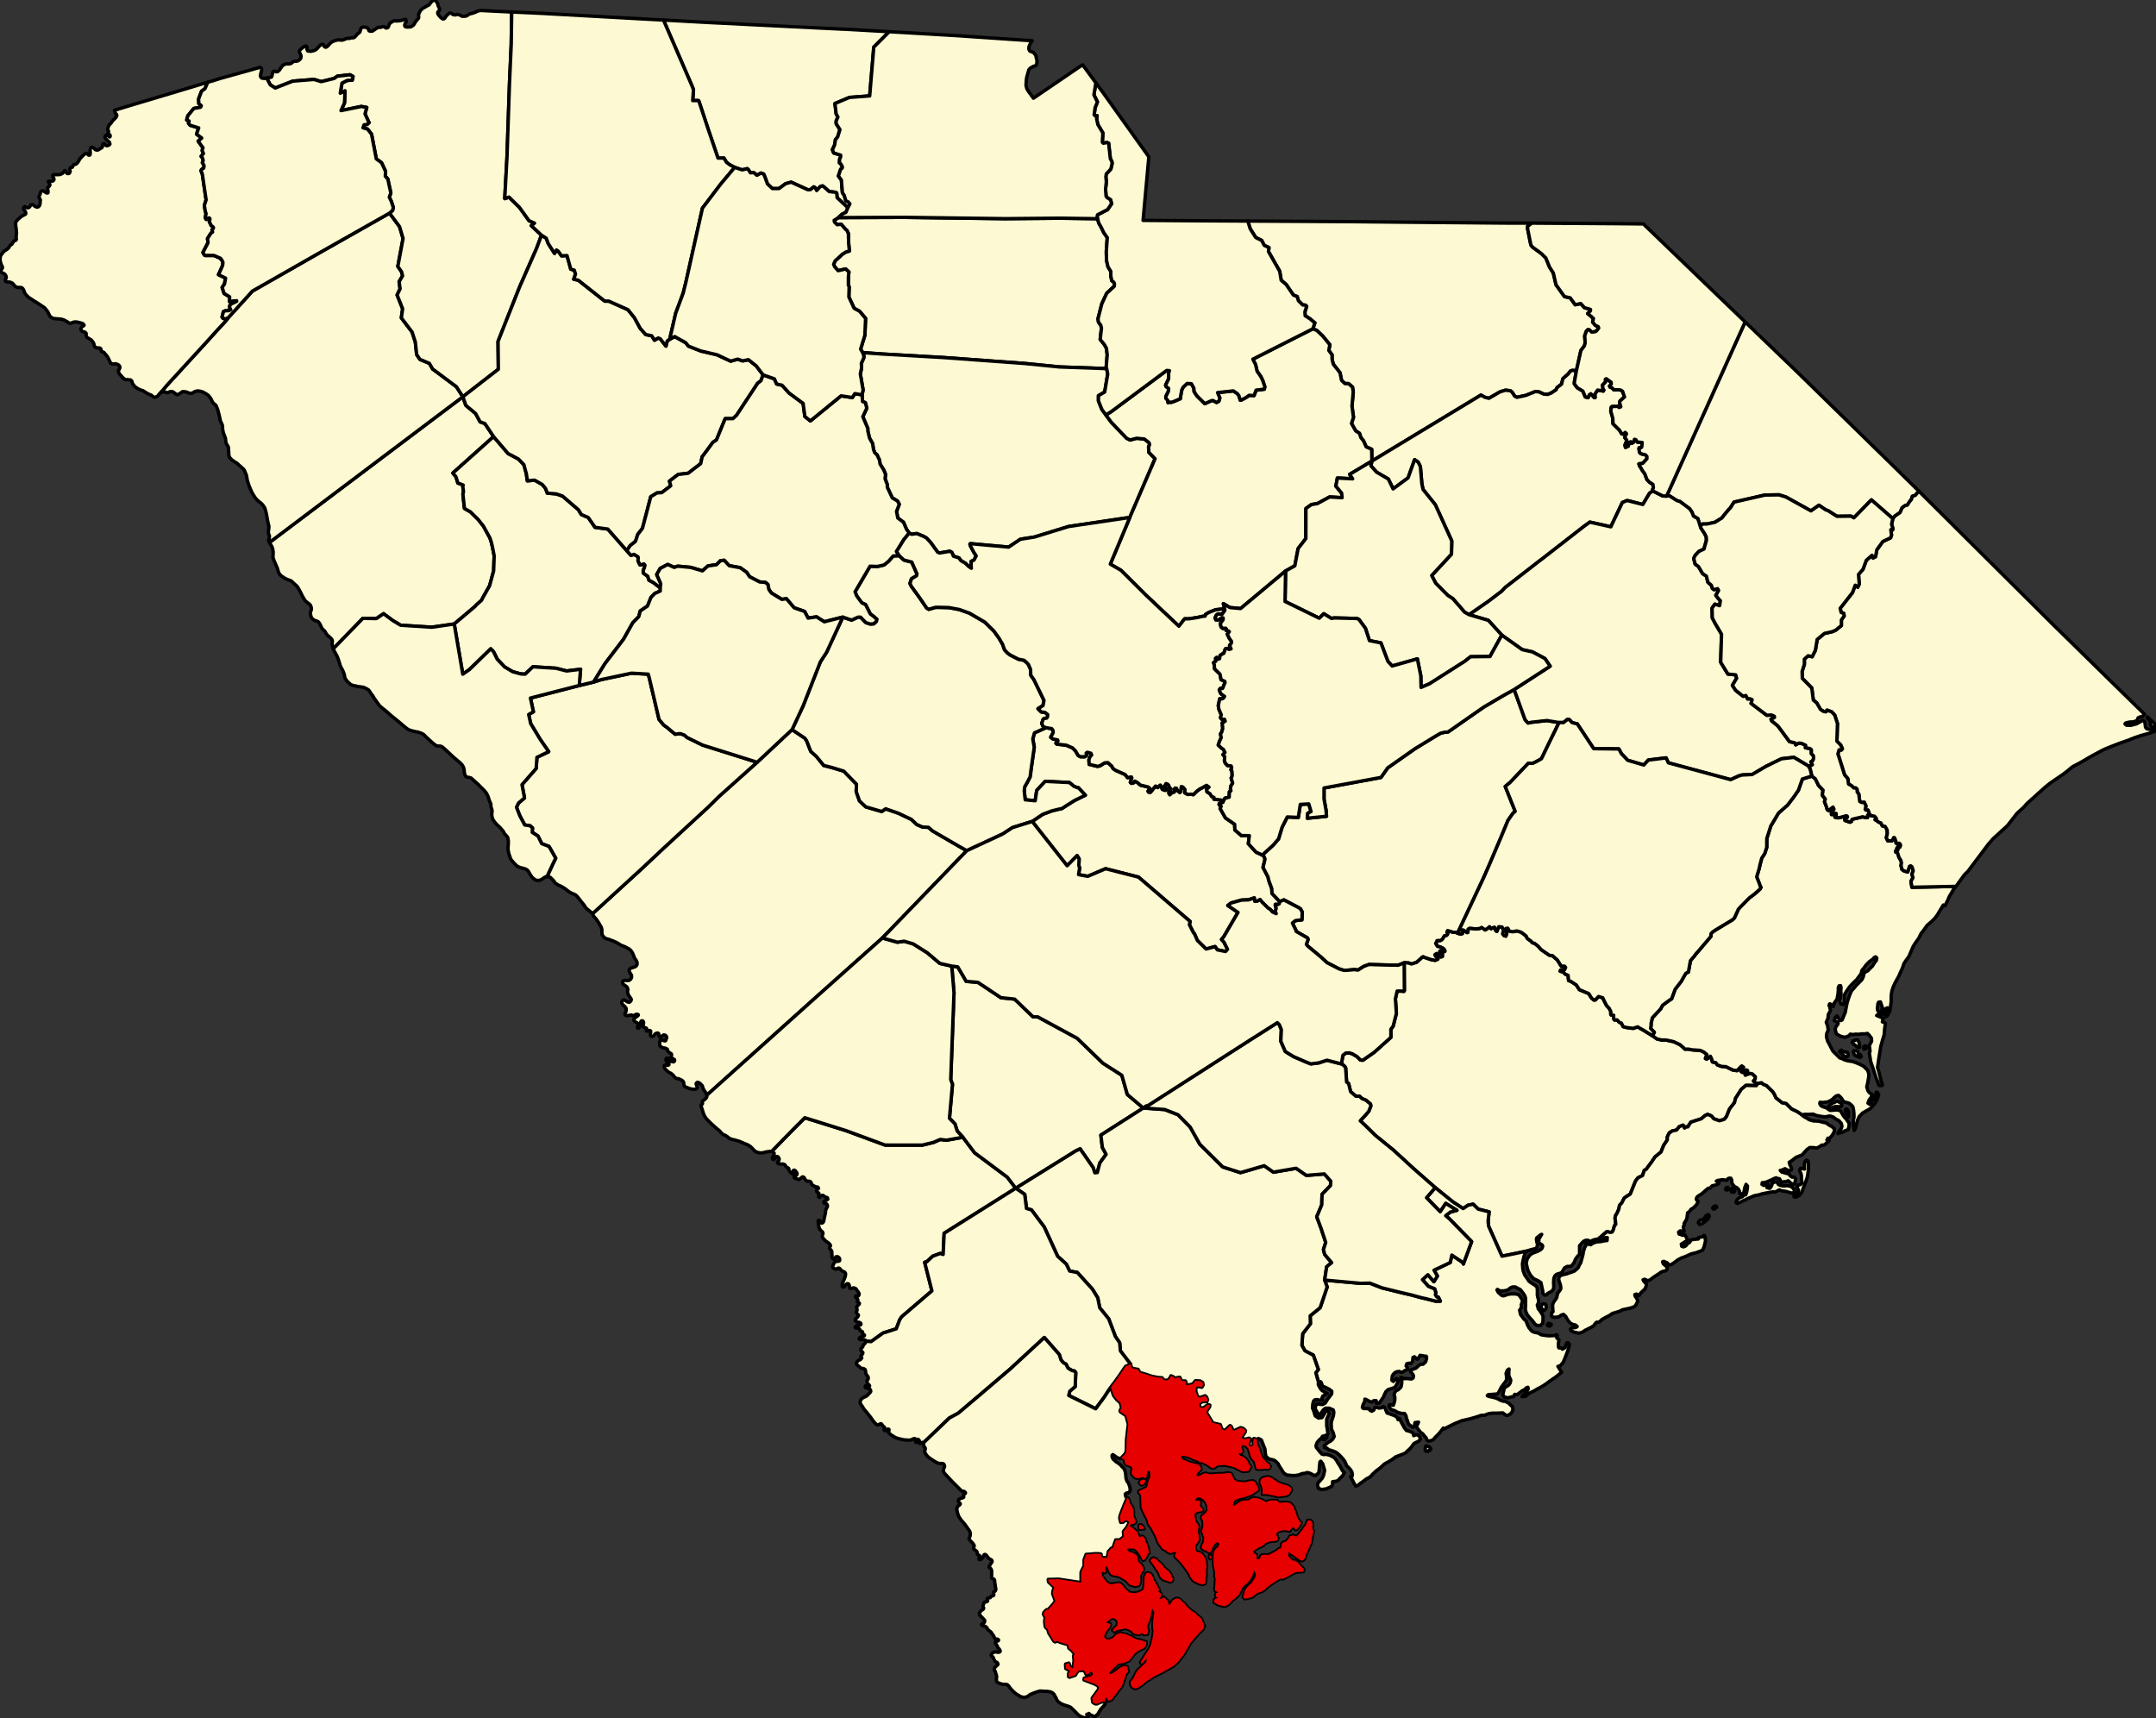 <?xml version="1.0" standalone="yes"?>
<svg xmlns="http://www.w3.org/2000/svg" xmlns:xlink="http://www.w3.org/1999/xlink" version="1.1" width="1473.13" height="1174.07" viewBox="-22174,-14141 44194,35222">

<rect x="-22174" y="-14141" width="44194" height="35222" fill="#333333" stroke="none"/>

<g stroke="black" fill="#fdf9d2" stroke-linejoin="round" stroke-width="70">
<path id="Abbeville" d="M -12686,-6009 l 61,177 200,166 92,171 98,35 179,268 -834,746 5,10 56,65 21,66 20,65 72,26 36,15 -5,15 0,35 10,61 0,40 -10,35 31,292 51,31 72,40 158,156 108,136 133,242 26,76 25,101 36,186 0,20 -10,293 -82,302 -51,91 -71,126 -46,86 -103,91 -30,35 -425,358 -461,66 -639,-41 -159,-95 -190,-141 -148,100 -276,-5 -589,606 -15,20 -16,-50 -9,-36 -1,-20 0,-15 5,-35 -1,-11 -6,-19 -8,-14 -10,-12 -31,-30 -31,-25 -26,-26 -20,-30 -15,-30 -21,-24 -20,-16 -13,-15 -13,-16 -15,-30 -16,-35 -15,-30 -25,-35 -21,-11 -30,-11 -31,-10 -26,-19 -31,-30 -10,-23 -7,-21 -10,-50 6,-35 16,-41 0,-25 -5,-27 -13,-35 -15,-19 -20,-17 -14,-10 -26,-19 -35,-31 -31,-51 -9,-16 -22,-39 -47,-94 -25,-46 -26,-41 -25,-26 -29,-25 -13,-13 -9,-7 -26,-25 -20,-20 -5,-3 -28,-10 -21,-9 -13,-4 -35,-15 -25,-12 -6,-3 -37,-25 -40,-26 -20,-21 -20,-25 -6,-12 -16,-42 -16,-58 -35,-78 -16,-40 -14,-29 -7,-22 -7,-19 -10,-25 1,-36 2,-41 0,-45 -9,-60 -12,-35 -10,-21 -9,-14 -7,-11 -15,-26 -16,-26 31,-19 z" />
<path id="Aiken" d="M -5938,813 l 87,60 174,116 36,50 87,222 113,101 153,187 159,40 251,76 260,267 -5,152 67,191 128,122 327,95 82,-55 261,91 266,126 112,106 118,51 118,5 87,75 521,303 179,101 -1729,1790 -1341,1196 -2258,2026 -2,-13 -10,-25 -16,-21 -14,-21 -7,-9 -14,-25 -6,-11 -5,-9 -10,-31 -11,-31 -43,-43 -7,-6 -26,-16 -15,-3 -10,0 -21,20 -1,15 7,23 3,8 6,15 6,18 -5,21 -21,15 -41,10 -75,-12 -48,-18 -15,-6 -10,-5 -21,-5 -15,-10 -15,-15 -11,-39 0,-26 -15,-31 -25,-20 -30,-16 -37,-14 -51,-10 -7,-5 -22,-18 -32,-43 -43,-35 -50,-26 -36,-30 -25,-25 -7,-9 -7,-13 -8,-14 -3,-9 -4,-23 0,-6 3,-7 16,-11 20,1 23,5 20,0 14,-9 2,-9 0,-7 -4,-16 -15,-11 -21,-21 -15,-19 -7,-15 -1,-9 5,-15 10,-15 24,1 22,9 15,20 14,21 22,14 16,8 30,3 15,-10 5,-11 0,-23 -15,-10 -21,-11 -20,-11 -16,-15 6,-20 5,-21 -2,-24 -6,-10 -18,-12 -18,-9 -19,-16 -16,-25 -9,-31 -26,-15 -9,-2 -20,-7 -41,-5 -14,-8 -22,-16 -20,-16 -5,-30 1,-25 0,-26 3,-11 5,-9 6,-11 10,-5 25,0 21,5 15,6 21,5 13,-2 5,-5 5,-15 6,-25 10,-16 -6,-27 -18,-23 -17,-6 -14,-3 -20,5 -19,15 -7,7 -16,14 -14,5 -21,-10 -10,-20 0,-21 -5,-25 -20,-10 -26,5 -25,14 -21,26 -9,12 -7,7 -12,4 -13,3 -26,-5 -5,-10 -5,-14 1,-25 5,-30 1,-26 -10,-10 -8,-1 -15,0 -30,10 -19,0 -10,-15 11,-25 -3,-10 -2,-7 -23,-10 -6,-1 -20,-8 -15,-10 -6,-26 6,-26 5,-30 -5,-24 -7,-9 -8,-8 -17,0 -9,2 -21,35 -5,38 -5,28 -3,15 -4,7 -14,23 -19,4 -11,-10 2,-13 7,-15 10,-20 1,-22 -15,-15 -15,-20 -26,-10 -25,-20 -14,-21 5,-20 6,-9 13,-16 9,-9 14,-10 23,-16 20,-16 5,-12 -8,-8 -7,-4 -32,0 -26,15 -20,9 -14,6 -17,-6 -14,-9 -46,5 -28,7 -13,3 -25,-5 -17,-9 -10,-16 11,-26 11,-25 5,-39 1,-24 -1,-8 -31,-41 -28,-24 -25,-26 -7,-22 -1,-8 10,-30 21,-17 4,-3 21,0 20,10 13,9 8,6 13,9 16,8 14,3 13,0 10,-2 10,-5 15,-20 5,-12 5,-14 -5,-14 -4,-8 -21,-31 -25,-35 -18,-43 -3,-27 0,-11 5,-45 -11,-30 -3,-6 -11,-15 -26,-19 -25,-16 -25,-20 -10,-30 7,-26 19,-15 19,-4 6,0 30,4 34,0 15,-2 21,-10 21,-20 15,-29 0,-29 -3,-22 -20,-31 -13,-22 -7,-14 -4,-11 -3,-17 0,-9 4,-14 6,-7 24,-16 27,-9 36,-11 9,-3 17,-6 25,-20 15,-26 1,-25 -5,-31 -14,-29 -30,-41 -9,-19 -9,-26 -26,-62 -20,-34 -24,-28 -6,-5 -21,-18 -16,-10 -18,-8 -38,-22 -25,-10 -17,-7 -19,-8 -6,-3 -22,-8 -19,-10 -11,-6 -30,-21 -11,-5 -20,-10 -15,-10 -20,-8 -41,-19 -37,-12 -45,-19 -40,-10 -31,-11 -26,-15 -25,-30 -21,-30 -5,-51 0,-45 -5,-30 -10,-31 -4,-7 -25,-43 -20,-36 -44,-66 -25,-31 -20,-21 -9,-11 -11,-14 -10,-21 0,-20 -6,-8 997,-912 425,-399 946,-872 220,-217 783,-701 z" />
<path id="Allendale" d="M -2436,9169 l 240,318 670,500 173,227 -1467,923 -21,434 -61,-20 -153,56 -123,116 -31,5 -10,5 148,585 -619,530 -41,61 -71,187 -271,86 -245,176 -108,-10 -3,-6 -6,-10 -13,-10 -8,-4 -82,0 -21,-10 -4,-14 7,-10 8,-7 22,-13 7,-3 17,-9 14,-4 32,-12 2,-4 0,-7 -10,-10 -18,-14 -10,-10 -1,-22 -4,-13 -26,-14 -15,-6 -6,-5 -5,-8 -3,-18 -17,-15 -20,-10 -46,0 -10,-15 6,-16 24,-15 33,-9 29,-4 20,-6 5,-7 2,-15 -7,-14 -25,-15 -33,-5 -18,-6 -17,-9 -15,-16 0,-15 6,-19 20,-21 16,-15 10,-15 10,-20 0,-11 -25,-25 -13,-20 -5,-7 -3,-8 5,-10 10,-15 6,-20 -2,-6 -3,-15 -6,-20 0,-20 17,-21 9,-9 26,-24 5,-17 -11,-14 -20,-11 -15,-10 5,-15 10,-15 -5,-20 -17,-21 -20,-16 -8,-17 8,-12 14,-5 18,5 20,-5 10,-15 6,-15 -6,-27 -14,-23 -25,-31 -19,-32 -8,-3 -20,-11 -26,-6 -13,4 -13,2 -11,5 -17,3 -8,0 -10,-3 -12,-28 1,-25 -2,-10 -7,-17 -6,-9 -5,-5 -25,-2 -25,16 -21,25 -15,25 -17,4 -15,-5 -9,-9 0,-20 1,-30 9,-27 16,-35 15,-35 15,-40 6,-13 2,-12 6,-40 -4,-21 -15,-20 -21,-10 -20,-10 -30,-17 -7,-7 -9,-12 -5,-6 -10,-14 -12,-5 -7,-2 -26,4 -16,15 -26,3 -20,-10 -26,-15 -13,-25 5,-20 9,-22 9,-19 20,-30 16,-15 20,-5 26,0 26,-5 10,-5 4,-15 0,-18 -3,-18 -17,-20 -15,-11 -18,-3 -6,0 -21,5 -5,15 -16,19 -10,10 -16,0 -10,-10 -15,-10 -5,-26 1,-15 0,-15 -2,-12 -2,-18 0,-36 -4,-26 -15,-14 -5,-9 -5,-7 -15,-10 -4,-20 5,-20 10,-15 5,-9 -10,-26 -3,-6 -11,-10 -15,-13 -10,-8 -48,-34 -28,-28 -20,-21 -19,-26 -5,-30 5,-25 11,-26 -5,-21 -16,-20 -28,-20 -25,-41 -10,-30 -3,-19 -11,-65 0,-46 2,-5 10,-1 14,0 8,11 8,14 6,9 4,7 15,15 20,-5 16,-14 10,-26 3,-14 4,-26 18,-82 10,-45 1,-40 11,-34 16,-30 11,-19 1,-31 -15,-26 -31,-10 -20,-6 -10,-17 1,-14 10,-10 26,-10 16,-10 9,-5 21,-15 0,-11 -10,-23 -7,-2 -13,-3 -20,-5 -19,-14 -16,-13 -15,-10 -18,3 -10,2 -19,9 -11,20 -15,10 -15,-16 1,-20 3,-11 2,-9 1,-20 -5,-15 -31,-16 -10,-10 -4,-21 6,-17 7,-8 8,-4 16,-10 4,-9 -5,-15 -20,-15 -31,0 -15,-10 -15,-5 -41,-26 -4,-4 -12,-15 -5,-21 -4,-9 -6,-11 -22,-15 -16,-1 -18,1 -17,-1 -26,-16 -24,-31 -5,-10 -4,-13 -16,-15 -17,-3 -9,0 -25,23 -21,15 -25,15 -7,-2 -39,-13 -22,-5 -25,-17 -4,-23 5,-5 10,-7 21,-9 5,-4 11,-7 5,-14 4,-11 -1,-8 -3,-7 -17,-29 -12,-17 -18,-11 -5,-3 -18,5 -5,19 -1,9 3,8 0,13 -4,15 -15,5 -9,-3 -8,-5 -20,-20 -15,-20 -12,-17 -6,-13 -3,-16 -1,-9 -10,-15 -14,-7 -17,-9 -20,-21 -9,-15 -10,-15 -21,-9 -20,-6 -46,0 -30,-1 -11,-7 -17,-9 -8,-17 6,-15 20,-15 7,-19 4,-16 -2,-12 -5,-10 -10,-15 -5,-7 -7,-7 -20,-5 -16,9 -16,30 -10,8 -11,7 -15,10 -13,-5 -10,-15 0,-20 16,-30 8,-16 11,-20 1,-25 -20,-21 -30,-15 408,-418 271,-272 276,86 562,176 153,56 655,242 762,1 230,-56 138,-60 128,15 z" />
<path id="Anderson" d="M -14189,-9773 l 205,277 72,242 -107,574 77,111 20,81 -71,121 20,146 -61,126 113,282 -26,187 221,292 66,206 26,252 67,101 194,81 67,116 487,363 133,206 -3936,2965 -31,19 -10,-25 -4,-19 10,-30 5,-32 0,-29 -11,-25 -10,-30 -1,-31 6,-30 5,-51 0,-34 -15,-51 -3,-21 -4,-21 -10,-50 -14,-81 -1,-8 -8,-33 -14,-56 -14,-45 -25,-41 -20,-27 -35,-35 -41,-31 -40,-36 -29,-32 -14,-22 -26,-40 -31,-51 -24,-54 -24,-56 -16,-39 -7,-22 -26,-81 -18,-102 -5,-16 -13,-28 -18,-45 -18,-33 -17,-17 -19,-16 -23,-23 -31,-26 -51,-47 -20,-11 -59,-39 -5,-4 -21,-16 -14,-14 -7,-9 -20,-20 -10,-18 -9,-30 -1,-14 -3,-45 0,-20 -3,-27 0,-25 -1,-9 -4,-31 -18,-33 -17,-22 -14,-41 -2,-11 -3,-19 -4,-51 -15,-40 -14,-36 -10,-30 -11,-35 -5,-30 -5,-35 0,-41 -7,-33 -14,-29 -25,-54 -10,-55 -11,-44 -10,-42 -26,-96 -14,-33 -13,-33 -9,-14 -20,-15 -17,-17 -5,-4 -24,-25 -3,-5 -8,-20 -10,-21 -16,-30 -6,-9 -14,-20 -13,-16 -12,-15 -24,-18 -30,-20 -71,-38 -51,-14 -40,-5 -12,0 -20,3 -39,13 -28,20 -26,9 -31,5 -28,-5 -7,-4 -31,-12 -17,-7 -11,-2 -36,-5 -23,0 -15,2 -37,29 -26,15 -31,14 -20,0 -30,-22 -5,-3 -18,-15 -7,-6 -11,-6 -8,-5 -10,-3 -11,-3 -19,0 -16,3 -15,6 -8,5 -16,8 -20,1 -23,-6 -15,-5 -26,-5 -26,1 -28,8 -28,18 36,-41 15,-15 103,-121 813,-887 200,-222 122,-131 46,-51 26,-30 35,-48 6,-7 25,-26 466,-514 1511,-862 z" />
<path id="Bamberg" d="M 1261,8570 l -869,555 30,252 77,142 -128,176 -52,197 -51,5 -35,-106 -266,-384 -87,40 -1233,767 -173,-227 -670,-500 -240,-318 -117,-127 -46,-146 -113,-116 62,-697 -36,-96 67,-1781 -46,-545 123,15 174,298 240,20 471,314 281,30 378,363 97,1 808,439 527,510 388,248 112,393 z" />
<path id="Barnwell" d="M -4086,5085 l 307,86 138,-20 189,56 286,181 256,217 245,56 46,545 -67,1781 36,96 -62,697 113,116 46,146 117,127 -337,60 -128,-15 -138,60 -230,56 -762,-1 -655,-242 -153,-56 -562,-176 -276,-86 -271,272 -408,418 -42,1 -51,7 -26,4 -51,14 -36,5 -31,0 -30,-5 -36,-10 -26,-14 -35,-27 -4,-4 -30,-35 -40,-37 -9,-6 -45,-28 -77,-31 -92,-40 -102,-30 -31,-6 -20,-5 -9,-2 -26,-12 -21,-6 -21,-21 -26,-19 -33,-21 -25,-11 -21,-6 -23,-23 -26,-25 -30,-35 -51,-40 -52,-46 -19,-17 -47,-44 -61,-60 -42,-45 -29,-46 -25,-56 -19,-66 -3,-9 -16,-47 -10,-20 0,-21 11,-14 15,-10 5,-15 0,-10 -4,-26 11,-15 6,-5 18,-14 15,-10 10,-10 20,-21 11,-20 3,-25 -1,-12 2258,-2026 z" />
<g id="Beaufort">
<path id="4800" d="M 1001,13821 l 10,45 21,30 10,11 82,15 30,5 31,60 61,21 87,25 97,35 31,6 107,20 77,5 41,50 76,1 46,-46 21,-45 46,20 41,35 30,-15 62,-10 40,76 77,0 15,35 0,46 16,10 122,-30 52,-66 97,5 51,31 10,50 -26,46 -92,-16 -25,10 -11,81 41,121 51,16 102,-36 26,21 25,60 -15,36 -102,5 -51,40 5,66 41,25 46,-10 82,-61 40,10 -5,36 -61,91 5,40 122,197 154,36 30,91 61,30 108,-101 20,10 41,86 31,5 127,-60 57,20 40,40 -5,31 -76,111 15,20 61,15 82,-20 25,15 -30,101 0,41 20,15 41,-5 31,-36 -5,-60 15,-66 62,21 -1,45 10,61 46,101 26,106 35,65 77,86 66,61 16,30 -21,36 -26,15 -30,0 -36,-10 -36,10 -46,0 -51,5 -35,-10 -11,-21 -15,-65 -15,-61 -56,-61 -26,-45 -25,-91 -21,-66 -51,-60 -76,-16 -16,20 5,41 21,61 -21,45 -15,0 -46,5 0,15 31,30 66,26 51,40 36,51 25,55 41,56 -51,86 -46,5 -41,5 -41,-5 -102,-51 -66,-35 -189,-41 -62,5 -56,-5 -51,20 -31,30 -61,11 -46,-26 -36,-30 -56,-30 -51,-26 -66,-10 -41,-30 -82,-26 -117,-55 -92,-16 -16,0 -35,16 20,45 72,35 81,36 77,20 92,20 56,41 15,66 -51,45 -46,61 15,35 46,-10 46,-20 41,-25 51,-10 51,20 92,0 118,-10 97,0 82,-15 41,5 15,0 30,20 11,31 35,75 62,46 76,5 77,10 87,-20 71,-10 46,10 31,41 35,70 21,56 -46,40 -87,61 -164,60 -127,30 -67,31 -25,55 -11,51 26,5 41,-25 41,-31 41,-25 51,-20 41,-5 81,-5 57,-35 51,-15 81,10 72,25 56,31 41,20 76,-31 72,-4 77,5 46,45 66,-5 51,-5 56,5 46,10 36,31 31,35 20,51 20,50 46,137 36,60 25,26 16,20 -41,71 -46,55 -31,10 -31,-45 -30,-5 -16,25 -25,25 -16,30 -15,-5 -25,-5 -57,-10 -51,5 -71,20 -36,20 -26,41 11,20 15,25 15,36 -15,40 -36,15 -118,10 -81,30 -36,36 -31,25 -71,30 -87,51 -31,25 5,30 5,15 51,26 11,40 -11,36 21,20 46,-5 30,-66 16,-15 41,-5 56,0 30,5 62,-25 61,-35 36,-16 30,-20 31,-30 51,-15 0,-20 11,-46 0,-25 35,-30 31,-10 31,-5 10,-26 25,-20 16,-25 15,-35 57,-16 20,-5 25,16 46,5 67,-76 25,-35 26,-26 21,-45 25,-20 31,-51 10,-35 15,-35 31,-5 21,0 25,20 15,20 10,46 -10,70 26,66 -26,121 -15,106 -47,111 -61,132 -21,75 -25,41 -36,20 -46,-15 -36,-31 -46,-25 -35,-30 -123,-81 5,50 -10,31 41,45 51,46 56,15 46,20 66,81 31,30 36,41 -11,45 -61,5 -72,5 -40,10 -41,21 -97,55 -108,56 -51,-11 -77,46 -102,65 -97,71 -41,45 -66,41 -97,35 -77,61 -31,20 -97,25 -51,5 -30,-35 20,-61 16,-71 40,-55 41,-46 62,-55 30,-46 36,-55 16,-46 5,-35 -41,-76 -21,71 -15,45 -46,81 -46,56 -77,60 -51,66 -25,66 -36,60 -62,61 -71,55 -41,46 -36,35 -71,35 -62,-10 -86,-25 -26,-20 -46,-26 5,-55 10,-5 11,-10 30,-16 31,0 -41,-20 -15,-35 5,-36 15,-15 31,-15 -61,-30 -5,-51 5,-40 5,-41 0,-55 5,-41 -5,-40 -10,-41 5,-55 -10,-56 -15,-76 -5,-30 0,-25 -5,-71 0,-50 5,-71 15,-76 41,-50 51,-51 6,-55 -41,-21 -51,41 -26,35 -21,40 -25,61 -26,40 -61,-30 -20,-20 -31,0 -36,-25 -25,-21 10,-35 10,-40 31,-56 0,-46 5,-45 -25,-56 -11,-35 -15,-40 21,-46 10,-55 0,-36 -5,-76 -20,-20 -11,-45 16,-31 46,-35 46,-50 15,-46 -10,-81 -25,-65 -46,-56 -46,-30 -16,-5 -35,-11 -41,16 -41,35 15,20 36,0 36,-5 30,25 -5,21 -10,50 15,36 26,25 20,25 -5,30 -26,10 -56,5 -36,16 -40,20 -6,30 11,71 15,76 41,50 20,51 -10,35 -11,35 6,46 15,61 5,96 -36,55 -36,46 -5,65 20,61 41,15 67,25 35,41 46,76 16,65 -6,26 11,25 -1,61 -10,50 5,101 -10,61 -5,111 -62,25 -71,-20 -51,-25 -51,-26 -46,-45 -26,-41 -30,-65 -56,-86 -92,-117 -36,-45 -102,-101 0,-41 26,-50 -41,-5 -41,10 -36,15 -51,-20 -51,-41 -61,-30 -36,-51 -35,-45 -26,-46 -31,-86 -40,-81 -62,-121 -40,-50 -21,-26 -5,-30 -15,-51 -15,-40 -31,-51 -15,-35 -31,-61 -10,-35 -21,-35 1,-56 -6,-56 1,-75 -6,-66 -15,-25 -5,-10 -20,-16 -5,-20 20,-25 46,-15 36,-20 56,-26 20,-35 11,-55 5,-16 15,-55 16,-30 10,-31 5,-45 -10,-61 -21,-15 -20,0 -15,30 -11,56 -5,40 -20,26 -46,-21 -31,0 -31,10 -40,10 -41,-5 -21,-5 -20,-20 -21,-20 -25,-25 -10,-26 5,-50 10,-41 -5,-35 -15,-15 -21,-5 -51,-20 -30,-11 -26,-25 -5,-35 -10,-46 -31,-15 -36,-10 92,-101 16,-56 5,-222 36,-323 -46,-172 -117,-81 -5,-25 30,-56 -10,-45 -15,-56 -77,-70 -61,-81 -56,-167 26,-40 56,-71 107,-151 51,-76 41,-61 21,-30 z" />
<path id="4844" d="M 4034,16248 l 92,35 66,16 56,25 41,35 10,36 -15,35 -26,35 -15,26 -56,25 -159,20 -107,-26 -97,-20 -51,-5 -72,0 6,-45 0,-36 -5,-35 -6,-31 -15,-35 -15,-30 -5,-41 5,-35 20,-30 41,-20 51,-16 57,1 56,20 66,45 z" />
<path id="4845" d="M 1301,16235 l -31,46 -31,10 -20,5 -41,-46 36,-50 41,-15 46,10 z" />
<path id="4846" d="M 932,16563 l 11,0 15,16 15,30 10,45 16,41 25,35 31,61 5,55 0,71 15,56 21,45 10,41 -36,35 -51,5 -31,20 5,31 11,5 35,20 26,20 30,25 36,36 26,55 10,41 30,15 16,-15 30,-5 46,40 26,66 30,91 16,40 20,106 -36,31 -20,55 -36,51 -31,15 -20,-25 -26,-56 -35,-56 -41,-55 -56,-46 -51,-5 -62,0 -35,10 20,41 31,20 56,15 41,20 35,26 26,40 5,40 15,61 21,30 20,11 20,15 16,25 25,51 -5,55 -31,36 -20,40 -10,40 5,56 0,50 -26,66 -46,20 -36,5 -102,-30 -41,-35 -30,-41 -46,-30 -36,-20 -41,-26 -51,-25 -76,-10 -67,-21 -35,-50 -26,-66 -31,-60 -25,20 0,101 -10,15 -67,-20 0,35 5,51 61,86 62,65 76,21 67,-16 41,-5 51,-5 30,16 31,30 31,35 25,41 41,30 41,41 56,10 41,5 76,-10 82,-36 41,-30 10,-65 5,-86 6,-112 30,-65 36,-15 51,15 36,40 25,66 26,61 41,60 20,46 20,35 16,31 -31,25 31,20 25,20 16,41 -21,55 -26,20 46,1 52,-31 30,26 56,50 5,41 16,45 15,-10 10,-10 16,-25 30,-51 51,-35 41,-10 36,5 36,25 41,41 51,45 40,51 46,45 41,36 77,50 56,56 71,56 21,45 20,46 25,60 -30,76 -67,61 -66,75 -67,76 -51,61 -25,40 -46,81 -67,116 -56,71 -72,91 -76,70 -77,46 -72,40 -71,41 -77,40 -112,55 -97,66 -41,20 -92,76 -56,40 -51,31 -16,10 -51,0 -30,-15 -26,-26 -20,-60 0,-31 61,-81 31,-60 20,-46 36,-55 169,-157 20,-86 -56,56 -36,40 -25,15 -16,-20 16,-30 41,-71 66,-101 51,-76 36,-75 31,-122 15,-81 11,-91 -11,-55 0,-111 6,-71 10,-61 10,-86 -35,-75 -26,50 -5,46 -11,70 -71,197 25,91 -20,71 -67,5 -46,-30 -61,30 -82,-15 -30,-10 -21,-36 -56,-35 -61,-26 -51,0 -46,11 -61,10 -51,15 -46,25 -11,-10 -20,-20 21,-26 30,-35 41,-30 10,-56 -20,-66 -66,-35 -46,5 -57,50 -35,26 -6,15 16,10 36,5 30,15 -10,51 -36,45 -41,56 -30,55 -11,61 41,40 61,6 57,-21 40,-25 41,-50 92,-41 31,15 92,16 76,35 51,25 46,26 46,20 72,10 71,26 46,10 -5,65 -36,61 -76,35 -67,36 -66,60 -62,81 -40,51 -46,20 -31,10 -20,15 -62,5 -15,5 -26,5 -25,0 -46,51 -41,35 -26,30 -35,36 -36,40 -5,10 10,5 10,10 46,-15 41,-30 46,-25 51,-46 61,-35 46,-20 41,10 26,10 5,40 15,56 -41,40 -20,56 -31,96 -41,111 -77,96 -46,66 -40,45 -46,66 -67,30 -30,-66 -16,-10 -20,46 0,40 -31,-5 -82,25 -56,26 -36,0 -25,-16 -26,-20 -10,-81 36,-50 92,-127 10,-50 -35,-35 -57,-31 -30,-10 -36,-15 -148,-56 5,-35 97,-30 46,-11 36,-40 -10,-30 -21,-21 -30,5 -36,46 -46,0 -26,-61 -40,-20 -36,5 -56,5 -36,46 -26,45 -117,40 -20,-10 0,-65 30,-56 -87,-46 -5,-91 67,-20 15,31 5,35 51,40 16,-10 5,-25 15,-126 -10,-96 25,-31 -66,-81 -56,-45 -5,-35 -20,-41 -62,-15 -97,-30 -51,-26 -46,20 -25,-15 -107,-172 -11,-45 -5,-20 -46,-46 -10,-25 -10,-91 10,-91 -35,-61 10,-40 51,-51 36,-5 61,-65 87,-106 -56,-157 8,-62 26,-64 -119,-113 -6,-51 216,-5 459,70 -2,-58 0,-151 21,-51 41,-81 0,-126 15,-40 26,-71 81,-5 103,-10 51,0 61,5 10,5 5,56 46,15 16,0 51,5 10,-10 25,-127 11,-5 46,-55 41,-10 5,-31 46,-131 82,0 81,-65 -5,-107 67,-85 56,-106 -51,-36 -56,10 -21,25 -51,5 -20,-85 5,-41 5,-15 16,-51 10,-25 36,-91 15,-40 z" />
<path id="4852" d="M 1177,17119 l 41,-5 41,36 20,45 -51,5 -46,0 -5,-40 z" />
<path id="4859" d="M 2632,17808 l -20,-46 10,-20 21,0 10,56 z" />
<path id="4861" d="M 1672,17969 l 41,45 41,30 35,31 36,50 15,46 26,40 -5,46 -41,30 -41,-15 -36,-10 -41,-15 -35,-11 -31,-30 -26,-25 -20,-56 -20,-45 -51,-71 -62,-96 -20,-25 -31,-41 26,-35 36,-20 30,15 31,10 26,35 45,36 26,25 31,30 z" />
</g>
<path id="Berkeley" d="M 6609,5593 l 10,-5 77,5 56,20 36,-5 36,-15 36,-10 81,-70 31,-31 26,-15 31,16 148,50 10,0 56,10 57,-25 0,-40 -46,-15 -16,-36 36,-25 46,25 41,46 31,-10 0,-41 -21,-25 -30,-10 -5,-25 10,-15 20,5 57,15 20,-10 -5,-25 -15,-21 -36,-25 -51,-20 -46,-10 -36,-61 21,-30 5,-25 30,-5 31,5 31,-15 25,-25 36,-61 46,-10 21,-25 -15,-41 15,-30 118,36 46,0 41,15 20,10 46,10 31,-10 -5,-76 30,5 72,51 15,-5 5,-66 36,-20 118,16 87,-10 36,-21 76,51 57,-40 30,-26 31,41 46,-25 26,-5 20,65 26,21 25,-61 16,-35 66,5 31,60 -16,81 26,35 36,11 20,-51 -15,-70 0,-36 36,-5 25,46 21,20 66,5 41,-10 36,-5 82,25 51,36 56,45 15,36 16,20 66,45 31,36 41,10 76,60 62,71 163,111 31,10 36,1 102,90 76,122 72,5 20,25 -20,45 -77,5 -15,26 66,20 36,40 61,26 10,106 51,20 108,71 61,96 194,81 56,91 46,40 31,0 66,-71 87,26 41,86 36,70 56,61 35,71 -5,40 10,25 51,5 0,71 16,25 56,0 41,46 46,20 35,71 77,20 128,16 92,-31 123,71 183,112 92,65 92,21 62,0 51,5 138,30 128,61 76,66 21,25 76,0 82,16 159,10 76,35 62,51 -31,81 25,10 31,-15 46,-41 26,56 15,60 71,16 31,45 87,31 87,5 148,71 82,10 82,-86 15,-10 36,26 -57,80 31,25 77,-50 30,10 0,20 -51,51 5,25 92,-35 51,10 62,56 0,45 -36,46 30,30 56,20 -30,46 -210,-6 -97,81 -118,186 -21,86 -102,131 -62,157 -46,55 -98,30 -117,-41 -51,-60 -77,-31 -51,26 -77,65 -215,70 -61,96 -36,0 -31,25 -30,-60 -77,30 -56,70 -93,20 -35,26 -21,10 -41,85 0,61 -72,106 -41,101 -15,40 -123,101 -72,106 -108,146 -41,25 -36,106 -92,45 -51,66 -108,267 -123,81 -51,101 -46,50 -16,81 -36,81 -31,50 -10,51 10,75 5,51 -25,25 -26,91 -21,40 -35,10 -77,-15 -174,151 -51,5 -67,20 -30,21 -31,0 -15,-16 -26,-5 -36,0 -36,15 -30,25 -36,41 -26,30 0,177 -41,40 -41,56 -31,75 -36,46 -31,30 -71,0 -56,30 -21,35 -31,51 -25,20 -56,15 -36,15 -31,30 -21,51 -5,101 5,50 -5,61 -36,50 -41,21 -46,25 -20,30 -46,0 -31,-35 0,-36 -15,-71 -15,-70 -10,-41 -52,-35 -40,-20 -16,-5 -41,-21 -61,-65 -51,-91 -20,-71 -20,-91 20,-86 31,-45 5,-15 62,-51 61,-25 56,-20 62,-35 30,-31 11,-40 -11,-25 -51,-31 -20,-10 5,-80 57,-96 -31,15 -31,25 -41,35 -5,26 10,65 15,46 -20,60 -21,20 -46,10 -76,20 -36,16 -164,35 -71,15 -297,60 -275,-616 -10,-101 21,-192 -225,-56 -102,-101 -102,20 -103,70 -209,-136 -363,-293 -439,-385 -424,-389 -367,-298 -179,-177 -128,-121 21,-25 72,-76 82,-96 41,-106 -6,-40 -97,-81 -76,-30 -56,-51 -72,0 -107,-91 -41,-167 -41,-30 -20,-293 -20,-30 -51,-45 -16,-5 31,-177 57,-45 71,-5 67,20 92,55 71,71 51,5 231,-161 343,-307 0,-167 46,-60 67,-263 -20,-302 36,-157 77,0 61,5 10,-15 z" />
<path id="Calhoun" d="M -733,774 l 118,21 25,35 5,45 -51,96 46,35 97,21 5,20 -41,45 21,20 97,11 92,10 128,55 61,61 57,96 46,25 92,0 31,-25 -5,-51 25,-15 72,20 15,36 -36,40 -20,56 5,95 169,41 51,-10 97,-61 67,-5 61,56 15,10 31,56 51,35 194,86 52,65 76,-15 11,20 -31,91 25,20 41,-10 26,-35 56,30 56,51 164,40 31,26 -36,60 15,20 36,0 72,-90 31,-36 20,10 10,16 16,5 30,-36 21,-15 15,15 26,71 51,20 20,0 21,-10 -46,-76 30,-50 31,10 26,25 10,36 36,40 -46,81 20,35 46,-45 46,-10 5,-66 11,-15 30,5 21,45 46,41 20,-20 11,-101 35,10 41,50 -5,66 61,35 77,-5 36,10 72,-70 61,-46 51,-25 87,-50 52,35 -47,46 6,50 61,40 36,56 46,20 0,36 163,20 26,30 -5,15 -77,30 0,21 41,30 -21,45 108,192 189,131 5,116 133,116 163,1 -20,166 158,172 128,60 31,21 25,60 -41,172 102,196 15,71 62,167 5,100 158,167 -10,45 -31,16 -46,-5 -5,15 20,70 -20,51 20,55 -77,-35 -40,-46 -57,-40 -112,-111 -46,-56 -51,31 -57,5 -10,-71 -117,40 -144,5 -215,60 -66,51 209,141 -292,500 -46,55 51,56 72,146 -41,45 -169,-35 -46,-66 -184,50 -128,-126 -51,-50 -61,-142 -15,-10 -87,-171 15,-66 -1058,-909 -675,-172 -364,156 -189,-35 21,-136 -16,-51 6,-136 -41,-66 -205,207 -716,-908 215,-146 190,-71 163,-40 36,-5 103,-66 158,-100 225,-111 -143,-152 -20,0 -72,-30 -92,-76 -496,-25 -174,186 -31,212 -205,-20 -20,-182 10,-85 36,-61 72,-136 15,-86 0,-20 72,-509 -30,-167 35,-126 134,-60 z" />
<g id="Charleston">
<path id="4710" d="M 14765,8709 l 15,20 46,30 41,21 36,25 41,15 41,10 10,5 51,1 67,5 76,20 72,15 61,46 56,30 46,41 5,55 -46,81 -51,60 -36,0 -21,36 10,10 31,-5 0,20 -25,15 -26,25 -31,25 -25,16 -41,-1 -41,31 -62,30 -71,-10 -72,-1 -56,41 -51,55 -26,30 -21,26 -56,20 -72,30 -82,65 -56,36 15,55 31,61 0,35 -16,15 -30,5 -41,-15 -46,-25 -77,35 -20,0 35,35 41,10 36,11 66,15 21,35 41,31 46,0 30,35 -15,81 -26,35 -41,-15 -41,-35 -30,-26 -46,20 -46,0 -41,15 -15,-20 -31,-55 -51,-11 -21,-10 -35,15 -41,20 -46,21 -98,40 -61,5 -5,35 36,20 56,-10 36,0 -26,56 56,15 26,-30 15,-30 10,-41 31,-20 36,-15 36,15 25,41 41,20 61,10 72,-5 72,10 56,41 30,50 -20,41 -36,10 -41,-10 -87,-26 -77,-10 -56,-20 -41,25 -41,20 -46,-5 -56,10 -61,10 -103,20 -61,20 -102,20 -149,65 -35,20 -52,21 -56,30 -25,10 -36,10 -21,-20 16,-46 36,-35 35,-20 46,-15 16,-26 51,-15 15,-40 11,-50 10,-86 -30,-36 -16,46 -10,15 -5,40 -16,66 -15,20 -36,10 -36,-10 0,-30 -5,-26 -10,-20 -15,-20 -26,-25 -41,-16 -35,-40 -10,-15 -11,-15 -5,-26 0,-30 -5,-20 -15,-30 -36,0 -25,10 -16,30 -25,0 -72,-10 -56,10 -36,5 -31,15 51,25 0,20 -20,15 -26,15 -46,10 -46,11 -41,45 -36,5 -41,30 -61,56 -36,30 -41,25 -46,30 -20,35 0,26 35,35 -25,61 -36,40 -36,35 -51,30 -26,41 -41,30 -5,40 -5,41 -6,40 -15,30 -41,66 5,30 -20,31 0,25 15,71 -26,15 -51,-21 -36,26 10,40 36,10 31,15 51,-10 20,36 31,55 -21,46 -25,5 -36,25 -41,25 10,46 36,10 46,-20 25,-36 57,-40 20,-45 51,-10 41,-5 62,-5 5,-31 87,-15 20,-25 16,5 5,15 5,10 10,81 -26,106 -31,81 -56,25 -82,30 -102,25 -56,25 -67,31 -72,25 -76,40 -87,66 -57,35 -35,0 -11,-10 -30,-31 -5,-5 -31,-10 -31,-15 -25,10 15,40 31,26 46,45 5,36 -31,35 -62,15 -35,15 -57,40 -46,30 -56,36 -62,50 -51,20 -30,-15 -36,-15 -31,10 16,30 51,56 -1,30 -5,20 -20,51 -82,75 -21,31 -20,30 -51,-30 -36,10 5,30 31,45 15,31 10,30 -46,91 -46,30 -62,20 -66,15 -97,20 -41,25 -164,51 -66,45 -62,30 -82,46 -15,15 -46,40 -56,5 -31,35 -21,31 -51,35 -122,60 -72,46 -67,15 -91,-21 -62,-25 -10,-25 -5,-10 26,-26 86,-10 26,-20 -36,-30 -51,-10 -20,-10 -31,-16 -25,-30 -26,-30 -25,-41 -21,-40 -46,-41 -46,15 -46,36 -87,10 -46,-10 -20,-21 5,-65 26,-20 -10,-137 20,-55 36,-51 16,-20 15,-30 10,-46 6,-35 20,-25 21,-30 25,-36 0,-40 -10,-56 -20,-50 -15,-61 15,-40 15,-25 46,-16 36,-10 46,-10 72,-25 87,-30 56,-45 31,-31 20,-50 31,-51 46,-171 6,-51 31,-95 20,-31 0,-45 26,10 76,15 26,-20 41,-20 61,-20 36,0 51,-5 61,-15 57,-5 5,-61 -26,0 -46,10 -51,10 -61,10 174,-151 77,15 35,-10 21,-40 26,-91 25,-25 -5,-51 -10,-75 10,-51 31,-50 36,-81 16,-81 46,-50 51,-101 123,-81 108,-267 51,-66 92,-45 36,-106 41,-25 108,-146 72,-106 123,-101 15,-40 41,-101 72,-106 0,-61 41,-85 21,-10 35,-26 93,-20 56,-70 77,-30 30,60 31,-25 36,0 61,-96 215,-70 77,-65 51,-26 77,31 51,60 117,41 98,-30 46,-55 62,-157 102,-131 21,-86 118,-186 97,-81 210,6 30,-46 77,-15 36,31 71,30 128,126 36,61 25,61 51,40 77,61 82,15 112,111 117,56 z" />
<path id="4728" d="M 14598,10369 l 20,-25 26,-15 25,-20 21,-40 0,-21 -25,-50 0,-35 15,-16 26,0 35,-15 21,-35 -10,-81 0,-55 -10,-51 -20,-35 -5,-35 10,-26 15,-10 31,10 41,6 0,-117 26,-55 25,-10 21,20 10,51 0,85 -6,76 -15,106 -26,81 -21,60 -41,101 -26,76 -46,60 -66,41 -46,0 z" />
<path id="4734" d="M 7246,10202 l 363,293 209,136 103,-70 102,-20 102,101 225,56 -21,192 10,101 275,616 297,-60 71,-15 164,-35 -31,20 -25,20 -26,81 -16,65 -15,81 5,61 0,15 10,65 31,86 61,86 30,46 72,50 66,41 26,35 5,51 0,80 -1,21 11,55 15,41 0,60 -26,51 20,76 21,25 41,60 35,61 0,76 -5,71 -46,50 -67,0 -40,-20 -62,-81 -56,-61 -46,-56 -30,-65 -10,-51 5,-91 0,-131 -15,-50 -36,-56 -56,-71 -102,-56 -61,0 -46,21 -41,35 -21,10 -71,15 -77,0 -51,-31 -10,11 30,55 31,25 41,36 35,5 31,-10 51,-20 77,-10 77,0 51,10 25,10 26,36 51,80 -26,86 0,61 -36,50 20,91 67,91 46,41 30,81 31,60 5,5 46,56 25,15 36,15 51,10 26,5 61,36 102,15 66,5 108,-5 36,-20 20,31 -10,10 -5,25 45,45 -5,36 -5,35 0,71 10,20 41,0 31,25 51,-30 36,-96 30,-5 26,31 -10,55 -26,86 -36,96 -57,136 -61,71 -46,10 76,121 -112,91 -133,91 -87,65 -82,51 -87,45 -56,35 -108,51 -76,65 -72,5 15,-20 36,-35 46,-56 31,-45 -5,-36 -31,10 -35,36 -52,25 -36,30 -71,51 -46,-6 -21,41 -122,30 -77,-20 -25,-41 20,-91 16,-55 41,-25 46,-31 30,-45 11,-56 -26,-55 -15,-41 0,-60 5,-71 -36,25 -25,66 10,55 0,81 -36,51 -31,40 -41,56 -25,50 -26,50 -26,36 -46,5 -61,5 -82,5 -20,20 15,10 31,10 51,10 66,16 41,15 66,35 57,20 25,-5 82,41 81,76 11,55 -21,56 -41,45 -15,5 -26,15 -41,0 -66,-50 -102,5 -102,0 -82,10 -92,35 -62,0 -86,30 -138,40 -174,40 -149,61 -92,45 -87,45 -25,16 -26,-16 -76,96 -46,51 -52,50 -30,41 -51,20 -52,10 -30,-21 -15,-45 -41,-45 -31,-41 -46,-30 -15,-21 -77,-101 31,-35 21,-50 -72,10 -5,35 -10,30 -16,25 -25,0 -16,-15 -61,-45 -20,-66 -21,-51 -10,-55 -30,-46 -56,0 -82,-20 -41,-25 -31,-16 -41,-10 -35,-20 -31,-56 5,-30 21,-5 30,5 31,10 21,-60 10,-46 0,-65 -15,-36 15,-60 31,-36 36,-15 30,-25 31,-35 10,-51 6,-50 -16,-61 -5,-30 41,5 10,10 11,10 51,-5 46,5 61,5 31,-20 10,-40 -15,-36 -21,-25 -25,-25 -5,-25 15,-15 31,-11 41,-15 30,-10 62,-60 35,-20 46,0 41,-36 6,-5 10,-20 15,-50 0,-46 -15,-10 -36,0 -41,-10 -41,-5 -20,35 -21,35 -15,10 -25,-20 -31,-30 -31,10 -5,35 -5,51 -36,40 -41,-5 -41,10 -15,46 31,40 -6,30 -41,20 -56,36 -31,5 -40,-20 -31,5 -36,10 -36,25 -36,50 -10,91 31,25 25,-25 36,-35 21,10 15,30 -10,46 -26,50 -31,46 -66,25 -72,20 -46,45 -25,51 -26,60 -41,61 -46,61 -56,5 -5,-56 -46,0 -41,30 -51,-15 -51,-30 -41,-16 -5,51 -26,50 -5,5 -16,66 21,20 36,0 81,5 16,31 40,20 41,-25 16,-46 5,-5 31,-5 35,11 16,5 56,-5 36,-26 30,21 21,55 25,56 46,15 66,25 36,11 61,40 16,45 30,-25 21,46 15,30 66,121 41,51 41,10 56,20 41,26 10,50 51,-20 51,15 26,36 10,45 -41,40 -66,31 -31,20 -46,66 -41,45 -46,40 -41,41 -61,25 -133,50 -82,61 -67,40 -82,45 -61,56 -46,40 -51,36 -72,65 -66,71 -77,40 -66,51 -57,40 -46,40 -51,15 -46,-86 -40,-80 -16,-31 31,-5 5,-40 -10,-51 -36,-55 -35,-36 -36,-35 -36,-86 -41,-56 -71,-76 -66,-55 -87,-36 -61,-15 -51,-40 -41,-5 -5,-36 35,-35 41,-35 57,-31 40,-35 31,-56 -20,-80 -36,-71 -5,-106 5,-51 21,-65 15,-41 5,-20 6,-50 0,-26 -10,-35 -82,-36 -77,0 -46,36 -41,60 -31,36 -30,-5 -21,-41 -30,-50 -15,-41 20,-61 21,-25 51,10 61,6 56,-31 46,-75 51,-66 36,-50 0,-51 -51,-40 -92,-46 -46,-15 -25,-76 -20,-20 -36,15 -31,-106 -25,-91 51,-66 -102,-293 -173,-91 -62,-111 16,-237 159,-207 -5,-162 204,-166 144,-424 -51,-142 741,67 184,-5 245,96 414,102 194,45 205,56 92,20 199,51 97,0 -41,-81 -30,-5 -31,-45 10,-40 -25,-81 -41,-16 -87,-35 -122,-138 112,-101 123,143 71,-116 -68,-120 332,-157 33,-153 224,152 12,31 169,-459 -459,-470 -72,-61 97,-75 133,-35 -51,-31 -178,-111 -113,171 -281,-288 z" />
<path id="4736" d="M 13202,10246 l -5,-20 21,-26 25,0 21,31 -26,20 z" />
<path id="4737" d="M 13310,10266 l 5,-35 15,-15 16,0 30,25 10,30 -20,26 -46,-6 z" />
<path id="4756" d="M 12966,10644 l -20,-5 -16,-20 26,-30 21,-10 25,0 15,25 -30,10 z" />
<path id="4759" d="M 12705,10866 l 31,-10 36,-40 15,-31 31,-20 30,-10 16,30 -11,31 -30,40 -47,40 -61,46 -51,15 -26,-36 11,-30 36,-30 z" />
<path id="4786" d="M 9507,12593 l 10,20 5,45 -15,36 -41,30 -21,-10 -25,-56 -5,-25 15,-35 15,-15 26,0 z" />
<path id="4790" d="M 9542,13022 l 5,-20 20,-20 57,20 -11,30 -35,10 z" />
<path id="4825" d="M 7090,15610 l -31,-5 -20,-20 5,-61 15,-30 21,5 35,10 26,25 15,20 -15,31 -31,5 z" />
</g>
<path id="Cherokee" d="M -8574,-13730 l 971,53 528,25 217,12 588,29 923,46 626,30 774,44 -92,93 -226,226 -5,81 -77,916 -415,31 -297,125 25,212 36,65 -36,81 0,55 77,121 -46,151 -46,56 -16,106 -46,100 26,66 143,45 0,40 -20,36 -6,80 31,26 31,60 -5,25 -31,20 -46,141 61,81 21,262 36,50 35,116 47,20 35,41 -41,80 -220,-206 -10,-96 -26,-15 -128,-15 -107,-96 -31,-20 -46,15 -72,80 -31,-60 -30,-15 -62,55 -56,5 -343,-156 -113,30 -138,101 -134,0 -102,-96 -51,-141 -26,-60 -56,-21 -82,46 -67,-56 -66,5 -47,-70 -20,-15 -102,25 -154,-51 -103,-55 -66,-50 -51,-86 -123,0 -200,-590 -190,-574 -10,-15 -118,0 16,-222 -31,-80 z" />
<path id="Chester" d="M 324,-9658 l 25,90 47,81 56,116 71,101 -20,292 5,176 30,131 57,91 0,91 20,101 41,30 15,35 -5,50 -154,142 -102,221 -77,302 10,71 46,60 15,61 -26,232 82,101 46,80 16,136 -21,252 10,30 -968,-35 -712,-71 -1669,-122 -1239,-71 -292,-21 -123,-10 -41,-70 87,-283 15,-347 -123,-146 -112,-61 -108,-232 6,-211 -16,-31 0,-166 11,-106 -67,-60 -154,35 -71,-81 -21,-50 31,-71 148,-135 72,-46 72,-20 -15,-151 -6,-207 -30,-65 -26,-20 -92,-106 -82,10 -56,-56 -5,-35 87,-55 1332,-5 25,0 2054,27 16,0 1111,-10 z" />
<path id="Chesterfield" d="M 3403,-9610 l 1070,6 1138,7 988,10 2158,19 471,0 -88,64 0,56 66,327 30,41 185,136 92,91 76,186 77,121 56,242 173,242 118,26 102,141 113,-25 77,85 123,36 0,25 -26,30 -31,30 87,71 10,15 21,15 -5,16 -11,60 57,66 56,25 10,30 -46,60 -36,16 -61,5 -52,-46 -30,0 -26,25 -36,101 5,65 5,76 -15,61 -41,55 -31,40 -93,418 -82,-10 -41,15 -46,61 -108,95 -26,111 -92,71 -21,45 -97,65 -72,30 -82,-5 -97,-45 -72,-10 -199,80 -185,40 -46,-25 -56,-86 -36,-25 -97,-10 -113,35 -128,75 -97,56 -82,-21 -82,-45 -2235,1353 -4,-242 -113,-50 -56,-126 -51,-61 -31,-91 -77,-50 -86,-151 41,-126 -31,-232 26,-288 -15,-100 -82,-71 -72,0 -71,-66 -31,-156 -138,-176 -25,-101 0,-91 -67,-91 21,-116 -148,-181 -118,-111 -82,-35 41,-121 -97,-81 -102,-66 -5,-80 36,-111 -26,-25 -56,-5 -87,-86 -26,-86 -77,-30 -148,-217 -102,-86 -31,-186 -230,-403 10,-81 -97,-46 -51,-100 -123,-61 -112,-176 z" />
<path id="Clarendon" d="M 9784,669 l -93,191 -102,207 -165,343 -107,60 -72,35 -92,0 -374,393 -98,81 204,509 -46,41 -102,146 -144,348 -231,544 -119,272 -538,1145 -41,-15 -46,0 -118,-36 -15,30 15,41 -21,25 -46,10 -36,61 -25,25 -31,15 -31,-5 -30,5 -5,25 -21,30 36,61 46,10 51,20 36,25 15,21 5,25 -20,10 -57,-15 -20,-5 -10,15 5,25 30,10 21,25 0,41 -31,10 -41,-46 -46,-25 -36,25 16,36 46,15 0,40 -57,25 -56,-10 -10,0 -148,-50 -31,-16 -26,15 -31,31 -81,70 -36,10 -36,15 -36,5 -56,-20 -77,-5 -10,5 -123,50 -266,-5 -332,-10 -108,40 -118,75 -71,-10 -169,15 -51,0 -97,-30 -246,-127 -127,-116 -266,-222 -31,-36 36,-105 -15,-31 -56,-30 -174,-101 -10,-35 -51,-101 -16,-36 62,-50 133,-15 5,-126 0,-36 -36,-65 -40,-25 -271,-142 -26,-15 -87,35 -158,-167 -5,-100 -62,-167 -15,-71 -102,-196 41,-172 -25,-60 -31,-21 225,-206 108,-126 72,-237 107,-212 226,10 41,-267 174,-10 46,157 -67,35 -10,101 394,-40 -10,-126 -41,-227 0,-227 1167,-216 139,-197 558,-392 405,-247 25,-15 93,-55 81,-20 72,-5 738,-514 384,-226 236,-131 224,620 61,66 67,-15 143,-15 31,-5 148,-15 z" />
<g id="Colleton">
<path id="4718" d="M 1261,8570 l 440,31 271,106 250,253 199,353 470,465 363,116 486,-141 189,132 465,-80 210,146 368,-30 132,147 -5,91 -174,181 -5,212 -103,248 87,232 97,293 -47,146 26,101 143,167 -103,86 -41,272 51,142 -144,424 -204,166 5,162 -159,207 -16,237 62,111 173,91 102,293 -51,66 25,91 31,106 -5,20 0,25 20,41 25,45 31,36 72,40 35,20 -56,31 -36,25 -15,35 15,46 -71,0 -41,-11 -51,5 -26,26 -15,60 -6,81 26,66 30,96 67,45 71,-10 67,-106 25,-40 46,25 11,41 -26,55 -26,56 0,141 10,51 16,111 -21,20 -36,15 -56,15 -20,35 -52,46 -40,50 -21,66 10,35 31,36 41,55 40,41 36,10 51,-5 77,20 87,46 46,55 25,46 41,61 46,86 15,25 36,35 -26,51 -31,35 -41,40 -25,31 -41,20 -77,10 0,45 -20,56 -41,15 -67,30 -97,15 -66,-25 -15,-51 0,-50 97,-111 26,-61 20,-96 -41,-136 -35,-46 -5,-5 -16,15 -5,51 -5,45 -5,66 -5,51 -36,40 -26,20 -46,0 -51,-30 -36,-15 -46,-11 -46,16 -51,5 -30,10 -31,15 -82,15 -71,0 -56,-5 -57,-6 -61,-45 -25,-40 -31,-51 -5,-5 -26,-41 -25,-50 -41,-41 -31,-25 -61,-20 -10,0 -36,-5 -41,-31 -30,-30 -10,-50 -10,-101 -31,-76 -20,-51 -21,-55 -61,-31 -30,21 -62,-21 -15,66 5,60 -31,36 -41,5 -20,-15 0,-41 30,-101 -25,-15 -82,20 -61,-15 -15,-20 76,-111 5,-31 -40,-40 -57,-20 -127,60 -31,-5 -41,-86 -20,-10 -108,101 -61,-30 -30,-91 -154,-36 -122,-197 -5,-40 61,-91 5,-36 -40,-10 -82,61 -46,10 -41,-25 -5,-66 51,-40 102,-5 15,-36 -25,-60 -26,-21 -102,36 -51,-16 -41,-121 11,-81 25,-10 92,16 26,-46 -10,-50 -51,-31 -97,-5 -52,66 -122,30 -16,-10 0,-46 -15,-35 -77,0 -40,-76 -62,10 -30,15 -41,-35 -46,-20 -21,45 -46,46 -76,-1 -41,-50 -77,-5 -107,-20 -31,-6 -97,-35 -87,-25 -61,-21 -31,-60 -30,-5 -82,-15 -10,-11 -21,-30 -10,-45 -209,-273 -15,-167 -87,-126 -138,-364 -184,-227 -40,-202 -108,-177 -311,-344 -158,-30 -67,-141 -179,-162 -275,-601 -261,-349 -102,-30 -36,-288 -184,-126 1233,-767 87,-40 266,384 35,106 51,-5 52,-197 128,-176 -77,-142 -30,-252 z" />
<path id="4819" d="M 4939,15360 l -5,-41 41,-20 51,-5 -5,36 -41,40 z" />
</g>
<path id="Darlington" d="M 5947,-4690 l 2235,-1353 82,45 82,21 97,-56 128,-75 113,-35 97,10 36,25 56,86 46,25 185,-40 199,-80 72,10 97,45 82,5 72,-30 97,-65 21,-45 92,-71 26,-111 108,-95 46,-61 41,-15 82,10 -41,232 -1,35 62,81 112,66 51,121 57,15 25,-60 31,-21 72,81 15,0 -5,-70 46,-71 11,-15 117,20 10,-20 -20,-25 -10,-76 62,-65 0,-56 20,-10 97,71 5,35 -36,46 11,20 41,15 35,40 123,1 31,10 26,20 40,116 -92,80 -10,31 25,90 -36,15 -25,-25 -118,5 -16,15 -10,81 41,141 5,116 15,15 118,116 46,76 30,5 41,-35 26,25 -5,15 -16,30 -15,35 41,51 -16,60 -20,41 10,50 56,-25 26,-81 26,-10 20,31 31,-15 21,-46 5,-20 30,10 11,20 15,26 102,10 -10,96 -26,15 -25,-5 -5,15 10,80 35,31 87,20 31,35 0,46 -87,95 -77,10 15,46 16,20 40,70 51,71 41,111 51,56 72,45 10,71 -21,50 11,15 -67,45 -139,232 -322,-81 -97,40 -237,499 -430,-96 -118,85 -866,674 -36,26 -712,553 -72,76 -277,211 -394,272 -92,-51 -241,-277 -102,-66 -250,-252 -82,-157 405,-438 6,-272 -337,-741 -251,-313 -25,-116 -30,-353 -46,-91 -72,-50 -134,373 -307,226 -97,-202 -241,-141 -117,-131 z" />
<path id="Dillon" d="M 13598,-7543 l 1030,991 1883,1841 28,27 617,606 14,14 -46,30 -36,45 -62,20 -20,66 -42,50 -41,66 -41,5 -66,50 -42,96 -102,70 -46,55 -440,-384 -359,368 -61,-35 -287,4 -174,-111 -61,-25 -133,-91 -164,115 -512,-283 -143,-45 -287,4 -635,145 -77,121 -26,25 -97,116 -51,66 -36,20 -103,65 -164,35 -87,0 -51,40 -51,-151 -87,-50 -35,-86 -46,-66 -195,-146 -66,-21 -133,-85 -31,-16 -46,10 z" />
<path id="Dorchester" d="M 5322,7666 l 16,5 51,45 20,30 20,293 41,30 41,167 107,91 72,0 56,51 76,30 97,81 6,40 -41,106 -82,96 -72,76 -21,25 128,121 179,177 367,298 424,389 439,385 -179,206 281,288 113,-171 178,111 51,31 -133,35 -97,75 72,61 459,470 -169,459 -12,-31 -224,-152 -33,153 -332,157 68,120 -71,116 -123,-143 -112,101 122,138 87,35 41,16 25,81 -10,40 31,45 30,5 41,81 -97,0 -199,-51 -92,-20 -205,-56 -194,-45 -414,-102 -245,-96 -184,5 -741,-67 41,-272 103,-86 -143,-167 -26,-101 47,-146 -97,-293 -87,-232 103,-248 5,-212 174,-181 5,-91 -132,-147 -368,30 -210,-146 -465,80 -189,-132 -486,141 -363,-116 -470,-465 -199,-353 -250,-253 -271,-106 -440,-31 62,-45 10,10 2088,-1341 588,-373 41,41 41,101 -11,237 92,212 174,106 245,106 102,41 164,-20 169,-55 z" />
<path id="Edgefield" d="M -10298,-91 l 292,-70 158,-51 619,-131 343,20 21,76 200,852 97,116 72,51 107,91 56,45 72,-10 41,0 77,30 51,46 317,156 1121,353 -783,701 -220,217 -946,872 -425,399 -997,912 -16,-14 -13,-10 -7,-5 -51,-41 -32,-26 -4,-4 -21,-26 -13,-14 -17,-31 -62,-75 -33,-44 -7,-8 -26,-34 -9,-10 -17,-20 -26,-21 -45,-21 -41,-16 -36,-21 -31,-22 -44,-35 -21,-15 -17,-11 -41,-25 -32,-16 -45,-19 -30,-20 -32,-20 -5,-8 -14,-22 -20,-26 -25,-26 -15,-15 -22,-21 -21,-9 -25,-5 -21,0 133,-287 46,-91 -138,-242 -149,-56 -76,-156 -118,-76 5,-91 -51,-45 -108,-15 -102,-192 -67,-171 41,-86 123,-106 -51,-272 291,-333 15,-227 241,-116 -174,-252 -195,-323 -41,-187 97,-55 -61,-282 z" />
<path id="Fairfield" d="M 511,-6585 l 21,111 -62,368 -128,76 0,105 71,177 82,111 107,146 318,333 71,35 133,-35 159,15 97,76 11,40 -21,41 5,116 128,131 -518,1204 -1255,186 -701,216 -287,45 -241,161 -783,-71 -10,10 10,36 67,126 30,45 21,35 -46,86 -57,25 0,121 5,20 -56,-35 -66,-66 -93,-55 -40,-56 -113,-35 -31,-76 -41,-25 -210,35 -41,-15 -138,-191 -87,-96 -56,-35 -148,-61 -108,15 -46,-25 -56,-76 -62,-146 -117,-86 -26,-136 56,-146 -35,-66 -108,-65 -102,-217 0,-55 -46,-121 10,-91 -36,-86 -77,-126 -10,-75 -51,-111 -46,-41 -26,-65 -20,-126 -62,-111 -35,-146 0,-51 -103,-242 82,-176 -30,-111 -57,-25 -10,-136 21,-101 -57,-328 26,-125 -5,-91 51,-116 0,-45 -25,-61 123,10 292,21 1239,71 1669,122 712,71 z" />
<path id="Florence" d="M 11707,-4078 l 199,101 82,5 46,-10 31,16 133,85 66,21 195,146 46,66 35,86 87,50 51,151 10,36 82,126 30,60 5,71 -51,181 -108,51 -72,80 -30,61 30,116 67,50 86,146 77,51 31,126 71,61 20,65 36,25 72,-20 20,36 -56,101 46,60 46,51 -11,75 -5,25 -97,-30 -57,81 5,201 56,106 133,227 -17,575 148,242 159,16 20,70 -87,146 66,101 154,122 56,-15 36,70 46,-5 46,21 -21,75 322,243 97,-5 56,25 5,25 -71,36 10,30 133,111 235,318 112,26 15,40 62,-35 56,5 87,40 -5,51 92,15 30,25 0,81 41,41 5,55 -15,45 -41,26 30,60 -41,25 -41,0 -296,-177 -256,30 -318,156 -282,166 -209,10 -67,20 -164,75 -1278,-345 -46,-101 -364,45 -92,101 -332,-97 -128,-136 -51,-96 -517,-6 -337,-509 -51,-11 -56,-15 -56,-60 -36,-6 -82,66 -92,0 -246,-41 -148,15 -31,5 -143,15 -67,15 -61,-66 -224,-620 737,-478 -107,-157 -255,-136 -210,-46 -419,-298 -276,-303 -394,-116 394,-272 277,-211 72,-76 712,-553 36,-26 866,-674 118,-85 430,96 237,-499 97,-40 322,81 139,-232 z" />
<g id="Georgetown">
<path id="4617" d="M 14965,1766 l 72,56 66,136 92,96 -15,106 61,76 -16,55 41,106 15,56 26,20 92,-71 20,46 -51,45 0,61 31,0 25,-30 41,10 0,35 -26,40 36,10 51,1 149,-41 20,16 -5,20 -51,20 5,40 102,36 31,-15 10,-41 51,-15 134,-30 30,-10 56,15 47,1 0,-41 10,-15 41,10 97,21 36,45 -26,25 26,15 51,36 41,15 30,61 56,10 41,70 5,76 -21,86 31,66 87,-5 36,-66 15,5 26,71 5,40 35,21 26,-21 21,16 10,30 -16,40 -46,0 -15,20 25,31 -46,20 0,25 36,15 30,96 36,56 15,55 -10,56 20,80 46,31 72,20 36,-116 25,-10 26,20 25,81 -26,71 21,70 -41,76 20,121 900,-18 -46,60 -41,70 -46,76 -36,86 -36,70 -16,36 -35,-16 -31,51 -41,65 -47,81 -51,71 -77,75 -87,76 -67,95 -56,71 -47,96 -61,85 -52,81 -30,71 -62,141 -52,70 -46,71 -31,91 -46,100 -31,71 -51,91 -36,70 -26,61 -26,75 -15,96 -1,132 -26,186 -20,36 -31,60 -36,20 -5,-40 46,-86 16,-40 -20,-15 -36,15 -31,60 -16,51 -25,5 -21,-16 0,-35 16,-40 10,-46 -15,-40 -25,-76 -36,5 -16,30 -5,46 -5,50 0,30 25,51 5,40 -46,26 118,50 15,20 -16,61 36,10 26,20 -16,121 -10,117 -31,100 -37,132 -20,126 -21,126 -26,181 30,102 41,166 30,91 -20,15 -26,0 -25,-5 -11,-25 -10,-36 -35,-85 -51,-157 -66,-197 -10,-71 -15,-91 15,-40 -15,-116 47,-86 -5,-65 -41,-56 -41,-40 -51,10 -77,-1 -56,10 -51,-5 -62,10 -51,-10 -31,35 -82,30 -61,-15 -46,-15 -66,-40 -26,-86 11,-51 20,-30 16,-15 15,-35 -15,-21 -36,-20 -31,-10 21,-66 36,-35 30,46 16,25 15,20 21,5 25,-15 26,-66 36,-85 26,-136 15,-71 21,-66 31,-90 36,-81 46,-50 46,-56 46,-45 77,-81 26,-55 15,-71 31,-30 46,-20 31,-35 67,-66 46,-76 31,-35 10,-50 -5,-10 -21,-16 -30,16 -16,25 -77,55 -51,50 -31,36 -30,45 -41,45 -21,76 -46,61 -51,70 -11,5 -66,66 -57,60 -67,96 -41,70 -10,91 0,76 -26,35 -10,-5 -31,-10 -15,-51 21,-151 -5,-65 5,-66 -10,-40 -31,5 -15,40 0,50 -6,81 -20,101 -57,81 -20,70 -26,-35 -46,-20 -15,30 15,35 15,71 -46,86 -5,75 -36,81 30,81 10,81 -31,70 -5,66 25,91 26,45 36,71 45,86 62,60 30,31 51,50 36,10 66,31 72,20 82,10 76,26 82,35 72,36 81,81 26,70 -1,66 -20,121 -21,86 25,81 31,40 51,30 -21,71 -36,45 -25,66 35,25 31,-25 26,-60 25,-5 11,-26 10,-60 31,-40 0,-31 21,0 30,46 -36,111 -51,85 -36,36 -26,35 -36,30 -82,46 -61,35 -72,75 -36,81 -46,172 -21,30 -20,-152 5,-65 11,-51 0,-65 -5,-61 -10,-61 -10,-35 -46,-45 -36,-26 -41,-10 -56,-15 -31,-36 -15,-30 -30,-35 -36,-31 -46,10 -31,26 -10,5 -31,35 -46,30 -62,30 -20,0 -72,10 -61,-5 -5,20 0,10 20,36 31,20 25,10 21,5 51,20 30,26 36,20 62,-5 71,-5 62,10 30,31 26,50 35,51 41,45 61,86 -5,71 -16,60 -71,26 -57,35 -46,0 -35,20 15,-36 51,-65 16,-50 -15,-61 -46,-51 -72,-40 -46,-36 -56,-20 -31,0 -71,15 -62,-5 -61,-10 -26,-5 -35,-6 -72,-30 -92,5 -82,0 -51,10 -97,-66 -117,-56 -112,-111 -82,-15 -77,-61 -51,-40 -25,-61 -36,-61 -128,-126 -71,-30 -36,-31 -77,15 -56,-20 -30,-30 36,-46 0,-45 -62,-56 -51,-10 -92,35 -5,-25 51,-51 0,-20 -30,-10 -77,50 -31,-25 57,-80 -36,-26 -15,10 -82,86 -82,-10 -148,-71 -87,-5 -87,-31 -31,-45 -71,-16 -15,-60 -26,-56 -46,41 -31,15 -25,-10 31,-81 -62,-51 -76,-35 -159,-10 -82,-16 -76,0 -21,-25 -76,-66 -128,-61 -138,-30 -51,-5 -62,0 -92,-21 -92,-65 11,-26 25,-45 -76,-81 10,-60 0,-41 26,-116 169,-181 41,-76 144,-106 41,-25 72,-197 128,-166 56,-101 36,-60 52,-25 41,-232 46,-56 41,-45 10,-20 52,-61 10,-10 261,-307 1,-51 30,-35 41,-30 31,-20 343,-207 36,-35 46,-101 36,-80 47,-51 179,-181 108,-81 112,-100 16,-36 -11,-5 -20,-65 -46,-116 -10,-26 52,-176 15,-71 36,-136 62,-96 41,-126 0,-101 1,-80 82,-257 159,-267 185,-162 123,-161 98,-141 20,-55 62,-177 z" />
<path id="4698" d="M 15904,7176 l 21,26 10,40 15,81 -26,5 -36,-15 -30,-26 -41,-30 -25,-30 10,-30 41,-11 36,-15 z" />
<path id="4703" d="M 16047,7298 l 31,5 25,20 -10,15 -21,10 -20,16 -20,-1 0,-55 z" />
<path id="4704" d="M 15571,7383 l 26,25 36,10 61,10 20,51 -10,30 -15,10 -52,-10 -40,-30 -62,-66 6,-10 z" />
<path id="4705" d="M 15899,7404 l 10,20 15,45 36,10 20,36 -26,20 -25,-10 -36,-15 -31,-11 -30,-30 -15,-40 5,-31 46,-5 z" />
<path id="4717" d="M 15420,8458 l 31,-15 26,-11 30,6 26,15 20,10 21,20 5,46 -11,10 -25,5 -26,0 -30,-5 -36,-1 -51,16 -46,35 -26,-10 -10,-26 0,-30 46,-35 26,-20 z" />
<path id="4719" d="M 15696,8716 l -21,-16 -15,-45 -10,-51 21,-15 10,5 15,5 20,31 5,70 -5,56 -15,5 0,-25 z" />
</g>
<path id="Greenville" d="M -12940,-13875 l 21,10 15,10 10,10 31,7 21,3 24,-6 27,-5 20,5 26,10 20,11 6,3 14,9 32,1 25,-1 30,-5 27,-15 25,-16 16,-10 15,-5 26,-5 20,-5 41,-15 15,-6 15,-5 21,-16 20,-4 31,-6 25,-5 636,31 -10,671 -36,806 -50,1486 -41,761 -5,101 87,-31 215,212 195,272 113,50 -67,51 210,196 -102,272 -348,791 -441,1114 6,570 -727,564 -133,-206 -487,-363 -67,-116 -194,-81 -67,-101 -26,-252 -66,-206 -221,-292 26,-187 -113,-282 61,-126 -20,-146 71,-121 -20,-81 -77,-111 107,-574 -72,-242 -205,-277 62,-55 15,-61 -41,-126 -41,-85 31,-86 -62,-287 -51,-56 5,-100 -82,-177 -108,-80 -97,-504 -82,-106 -93,-25 21,-61 66,-10 36,-35 -82,-181 36,-131 -113,-20 -415,85 72,-161 10,-242 -97,46 35,-207 108,-55 102,-5 16,-76 -62,-35 -261,30 -61,45 -267,66 -149,-45 -435,35 -359,141 -102,-65 -51,-96 -11,-45 10,-2 35,-6 21,-6 16,-2 10,-10 4,-13 5,-22 5,-24 7,-21 3,-19 12,-11 21,-5 15,5 21,10 10,0 20,-5 18,-15 21,-21 25,-40 35,-46 31,-21 25,-10 31,-5 29,1 27,-2 30,-8 20,-15 16,-15 20,-10 21,-5 36,0 20,-5 21,-9 14,-13 21,-18 11,-16 5,-25 0,-30 -10,-25 -11,-20 -10,-20 0,-36 15,-20 24,-20 35,-30 41,-21 15,-5 11,5 10,10 5,15 0,15 -5,20 11,20 5,15 21,5 41,5 51,-11 31,-10 32,-18 29,-28 25,-31 23,-22 26,-20 20,-5 21,5 10,15 5,15 10,16 28,10 21,-10 25,-21 20,-25 36,-36 44,-29 37,-12 40,-13 17,-3 19,-2 41,3 37,3 31,-10 50,-22 31,-5 41,0 26,-10 15,-5 26,5 20,-6 26,-20 25,-30 25,-31 21,-10 25,-26 12,-43 9,-30 21,-20 41,-5 41,5 24,11 26,25 10,25 1,9 26,10 20,0 30,-5 56,-40 11,-7 9,-4 17,-12 19,-13 15,-1 26,5 22,-7 21,-7 20,-5 26,5 15,16 14,7 7,3 31,-10 15,-21 5,-20 22,-44 4,-6 28,-19 56,-31 41,5 56,-1 56,-10 29,-10 32,-11 21,0 10,20 6,20 -5,15 -15,20 -10,21 -5,25 5,20 12,11 21,5 31,0 44,-2 27,-8 21,-15 20,-15 18,-24 13,-26 21,-30 20,-26 20,-20 11,-15 5,-25 -5,-30 5,-31 15,-35 31,-50 45,-36 37,-20 35,-21 26,-14 24,-12 12,-13 9,-17 15,-20 12,-13 23,-18 23,-13 16,-5 25,10 16,26 23,37 12,48 15,31 10,21 6,24 -5,11 -10,14 -15,15 -11,15 0,20 11,26 20,25 31,35 25,20 16,10 20,0 22,-15 15,-25 15,-19 5,-7 16,-15 20,-20 26,-16 z" />
<path id="Greenwood" d="M -12056,-5192 l 297,347 210,111 113,116 51,187 21,146 148,-15 159,90 66,81 36,96 185,15 128,45 327,283 57,95 143,61 138,201 262,36 389,443 41,46 46,50 61,-20 82,50 5,21 -5,60 41,86 82,-20 20,25 -15,60 -20,41 0,60 92,66 25,80 93,51 138,106 0,65 -113,51 -77,80 -71,177 -149,101 -30,116 -123,126 -189,337 -384,505 -230,373 -292,70 5,-95 20,-237 -286,35 -220,-56 -471,-30 -159,151 -92,-5 -164,-45 -51,-30 -102,-61 -11,-5 -153,-161 -77,-156 -56,-56 -435,424 -138,96 -175,-1029 425,-358 30,-35 103,-91 46,-86 71,-126 51,-91 82,-302 10,-293 0,-20 -36,-186 -25,-101 -26,-76 -133,-242 -108,-136 -158,-156 -72,-40 -51,-31 -31,-292 10,-35 0,-40 -10,-61 0,-35 5,-15 -36,-15 -72,-26 -20,-65 -21,-66 -56,-65 -5,-10 z" />
<path id="Hampton" d="M -1353,10214 l 184,126 36,288 102,30 261,349 275,601 179,162 67,141 158,30 311,344 108,177 40,202 184,227 138,364 87,126 15,167 209,273 -102,45 -21,30 -41,61 -51,76 -107,151 -56,71 -26,40 -20,25 -123,187 -169,227 -552,-273 21,-86 112,-96 11,-287 -26,-31 -51,-10 -82,-50 -40,-81 -57,-31 -46,-55 -35,-111 -307,-349 -700,646 -639,545 -424,359 -184,100 -532,510 -26,-10 -25,15 -14,8 -7,0 -8,-2 -5,-14 1,-10 0,-19 1,-11 -9,-18 -10,-7 -12,-6 -14,13 -7,32 -2,9 -6,11 -16,-6 -4,-15 0,-30 -7,-26 -6,-1 -9,-3 -18,6 -8,3 -20,10 -46,15 -82,-3 -56,-7 -86,-20 -66,-20 -82,-50 -35,-26 -16,-10 -12,-16 -3,-5 5,-14 5,-44 -2,-7 -23,-6 -23,10 -21,24 -16,0 -15,-15 1,-13 0,-8 6,-35 -15,-10 -16,-15 -6,-10 -8,-11 -15,-21 -20,-6 -16,10 -20,10 -16,5 -21,0 -23,-20 -32,-32 -10,-16 -16,-17 -25,-36 -23,-34 -39,-47 -35,-45 -51,-62 -12,-15 -12,-16 -22,-39 -18,-23 -4,-6 -11,-19 -9,-16 -5,-12 6,-39 10,-19 27,-34 44,-23 38,-17 10,-7 26,-22 21,-25 22,-21 15,-23 -4,-27 -15,-24 -5,-2 -21,-4 -32,-11 -29,-9 -5,-12 -4,-15 19,-20 27,1 14,15 23,5 8,-8 -4,-16 -22,-21 -18,-20 -9,-31 0,-25 21,-24 6,-26 -5,-25 -15,-21 -20,-26 -14,-30 0,-31 -5,-23 -4,-17 -30,-20 -19,-4 -18,-3 -18,-2 -20,-16 -12,-11 -14,-13 -7,-5 -19,-15 -10,-6 -15,-25 6,-30 21,-25 13,-12 11,-9 28,-9 4,-3 19,-18 9,-18 -15,-21 -4,-17 6,-9 20,-21 6,-9 9,-14 0,-18 -15,-15 -7,-5 -13,-13 -4,-30 5,-25 19,-13 10,-10 4,-6 4,-11 0,-15 5,-8 6,-8 7,-5 21,-21 9,-12 10,-16 0,-19 108,10 245,-176 271,-86 71,-187 41,-61 619,-530 -148,-585 10,-5 31,-5 123,-116 153,-56 61,20 21,-434 z" />
<g id="Horry">
<path id="4493" d="M 16626,-3511 l 46,-55 102,-70 42,-96 66,-50 41,-5 41,-66 42,-50 20,-66 62,-20 36,-45 46,-30 1102,1097 1656,1646 184,180 998,979 675,660 -15,5 -16,35 -25,11 -36,4 -41,21 -16,50 -71,30 -87,5 -67,15 -20,10 -6,15 31,25 92,1 113,-30 82,-46 20,-10 26,-15 20,10 21,21 10,65 5,46 25,30 92,20 98,-5 -6,26 -107,45 -56,15 -144,40 -133,45 -123,50 -174,60 -246,96 -92,40 -113,60 -138,75 -226,131 -143,75 -67,51 -21,20 -102,80 -287,197 -98,80 -364,327 -77,86 -72,65 -61,56 -195,251 -293,267 -97,111 -421,559 -72,71 -164,226 -11,11 -900,18 -20,-121 41,-76 -21,-70 26,-71 -25,-81 -26,-20 -25,10 -36,116 -72,-20 -46,-31 -20,-80 10,-56 -15,-55 -36,-56 -30,-96 -36,-15 0,-25 46,-20 -25,-31 15,-20 46,0 16,-40 -10,-30 -21,-16 -26,21 -35,-21 -5,-40 -26,-71 -15,-5 -36,66 -87,5 -31,-66 21,-86 -5,-76 -41,-70 -56,-10 -30,-61 -41,-15 -51,-36 -26,-15 26,-25 -36,-45 -97,-21 -41,-106 -41,0 -15,-15 15,-71 -35,-75 -51,5 -41,-21 -20,-156 -31,-35 -5,-61 -26,-25 -40,0 -46,-46 -62,-35 -15,-111 -66,-76 -122,-389 -15,-40 25,-86 46,5 21,-25 -36,-80 -76,-76 11,-363 -56,-172 -61,-66 -97,-35 -21,35 -51,-10 -62,-40 -76,-132 -71,-60 -31,-247 -194,-197 -4,-142 46,-146 0,-106 77,-70 82,20 67,-131 36,-222 149,-125 159,-35 71,-31 118,-95 0,-116 57,-81 -10,-55 -51,-15 -21,-86 252,-322 57,-152 51,41 31,-66 -15,-196 92,-106 67,-182 118,-105 20,55 52,-25 26,-141 123,-171 159,-75 20,-56 -15,-111 36,5 5,-35 -25,-81 z" />
<path id="4595" d="M 21844,551 l 171,165 -5,25 -26,15 -46,0 -20,-20 -16,-21 6,-45 -21,-46 -30,-25 -21,-30 z" />
</g>
<path id="Jasper" d="M 597,14295 l 56,167 61,81 77,70 15,56 10,45 -30,56 5,25 117,81 46,172 -36,323 -5,222 -16,56 -92,101 -30,0 -46,-10 -41,-31 -51,-35 -15,15 0,31 20,45 61,56 41,25 46,35 36,41 41,40 25,61 10,71 5,65 21,61 30,40 26,71 10,61 -10,40 -31,25 -36,5 -25,21 5,35 10,25 25,20 -66,152 -15,40 -36,91 -10,25 -16,51 -5,15 -5,41 20,85 51,-5 21,-25 56,-10 51,36 -56,106 -67,85 5,107 -81,65 -82,0 -46,131 -5,31 -41,10 -46,55 -11,5 -25,127 -10,10 -51,-5 -16,0 -46,-15 -5,-56 -10,-5 -61,-5 -51,0 -103,10 -81,5 -26,71 -15,40 0,126 -41,81 -21,51 0,151 2,58 -459,-70 -216,5 6,51 119,113 -26,64 -8,62 56,157 -87,106 -61,65 -36,5 -51,51 -10,40 35,61 -10,91 10,91 10,25 46,46 5,20 11,45 107,172 25,15 46,-20 51,26 97,30 62,15 20,41 5,35 56,45 66,81 -25,31 10,96 -15,126 -5,25 -16,10 -51,-40 -5,-35 -15,-31 -67,20 5,91 87,46 -30,56 0,65 20,10 117,-40 26,-45 36,-46 56,-5 36,-5 40,20 26,61 46,0 36,-46 30,-5 21,21 10,30 -36,40 -46,11 -97,30 -5,35 148,56 36,15 30,10 57,31 35,35 -10,50 -92,127 -36,50 10,81 26,20 25,16 36,0 56,-26 82,-25 31,5 0,41 -21,40 -36,36 -35,40 -57,96 -66,61 -46,-26 -51,-20 -20,-25 -21,10 -25,10 15,45 16,36 -16,-1 -61,-11 -27,-9 -24,-10 -26,-9 -35,-21 -34,-30 -50,-52 -42,-43 -13,-9 -30,-31 -46,-21 -86,-27 -62,-25 -59,-39 -30,-35 -19,-46 -19,-32 -21,-40 -30,-31 -40,-20 -12,-3 -54,-9 -46,-1 -41,-2 -37,-3 -26,-2 -71,20 -37,13 -34,14 -62,24 -31,25 -36,24 -26,4 -31,10 -14,-3 -15,-5 -26,-5 -36,-15 -20,-15 -46,-26 -40,-31 -49,-48 -26,-30 -5,-5 -15,-16 -15,-25 -19,-21 -20,-20 -31,-6 -35,-1 -26,0 -36,-8 -15,-6 -30,-10 -26,-15 -20,-21 -4,-24 1,-36 2,-16 3,-19 -9,-35 0,-10 -10,-21 -9,-41 -20,-25 1,-20 5,-31 21,-24 25,-22 23,-22 -5,-21 -10,-16 -19,-12 -11,-4 -16,-10 -14,-26 -20,-40 -5,-21 -19,-11 -7,-6 -9,-9 -5,-15 15,-33 19,-16 40,-19 35,5 26,4 27,0 16,-11 8,-12 -3,-11 -11,-22 -10,-15 -15,-10 -16,-25 -4,-15 -11,-26 -20,-20 -13,-25 0,-15 21,-14 6,-3 32,-9 8,-8 0,-15 -15,-11 -24,-5 -17,-1 -14,-6 -15,-19 -5,-16 -15,-31 -26,-34 -15,-25 -18,-18 -21,-15 -20,-16 -20,-20 -5,-15 -4,-11 -15,-15 -20,-17 -26,-5 -20,-5 -20,-11 -15,-15 15,-20 11,-5 25,-10 11,-14 5,-20 0,-22 -10,-9 -24,-26 -35,-36 -15,-16 -19,-20 -6,-24 1,-12 10,-20 22,-29 20,-15 25,-15 10,-20 0,-10 -15,-20 4,-36 11,-30 15,-30 21,-5 26,-5 20,-15 -1,-15 -9,-24 6,-15 15,-10 15,0 14,-2 12,-2 9,-13 3,-5 4,-6 21,-10 20,-6 14,-8 2,-11 2,-10 -10,-20 5,-25 16,-10 14,-11 11,-15 5,-20 -4,-30 -14,-81 -4,-36 -3,-16 0,-9 -1,-20 -15,-20 -20,-6 -13,-2 -12,-12 -5,-17 5,-20 0,-105 -2,-17 -10,-25 -12,-16 -18,-9 -10,-9 0,-20 12,-19 9,-16 15,-25 16,-21 10,-25 -4,-11 -9,-16 -30,-16 -31,-20 -5,-7 -18,-21 -10,-20 -21,-20 -20,-10 -5,2 -15,8 -11,25 -10,25 -17,25 -19,13 -5,2 -20,6 -10,0 -6,-2 -5,-19 6,-15 10,-15 4,-17 -9,-18 -21,-5 -7,-5 -8,-5 -10,-21 -1,-23 -2,-6 -6,-15 -17,-16 -15,-10 -20,-16 -14,-19 -2,-7 2,-13 3,-6 7,-13 2,-7 0,-20 -10,-15 -35,-46 -20,-16 -25,-31 -15,-31 5,-8 6,-16 11,-31 6,-40 -4,-20 -10,-36 -30,-41 -69,-97 -79,-93 -41,-61 -9,-18 -15,-39 -14,-55 -8,-41 5,-36 16,-28 26,-21 15,-10 10,-19 -9,-16 -20,-16 -10,-20 -2,-7 0,-7 10,-20 11,-12 13,-9 22,-5 5,-2 19,-7 17,-6 14,-9 0,-16 -4,-20 6,-24 15,-7 15,-10 5,-14 -15,-20 -21,-11 -25,0 -25,-11 -39,-40 -120,-119 -59,-61 -43,-47 -73,-78 -20,-25 -10,-26 -3,-23 5,-27 4,-9 7,-17 7,-20 1,-8 -4,-25 -16,-25 -13,-5 -14,-3 -26,-1 -39,-1 -22,-6 -35,-15 -50,-30 -83,-55 -50,-41 -26,-35 -7,-10 -8,-10 -10,-26 -5,-20 5,-20 9,-31 -4,-20 -15,-20 -11,-16 -5,-19 0,-20 -2,-11 -3,-15 532,-510 184,-100 424,-359 639,-545 700,-646 307,349 35,111 46,55 57,31 40,81 82,50 51,10 26,31 -11,287 -112,96 -21,86 552,273 169,-227 123,-187 z" />
<path id="Kershaw" d="M 4737,-7402 l 82,35 118,111 148,181 -21,116 67,91 0,91 25,101 138,176 31,156 71,66 72,0 82,71 15,100 -26,288 31,232 -41,126 86,151 77,50 31,91 51,61 56,126 113,50 4,242 -456,272 62,91 -313,-16 -31,166 118,142 10,95 -256,-15 -251,136 -123,20 -112,81 -1,615 -159,206 -67,353 -190,106 -922,770 -220,-20 -133,-81 26,106 -185,20 -138,55 -67,40 -10,36 -31,0 -138,30 -164,25 -87,0 -118,151 -301,-283 -374,-353 -511,-509 -220,-127 400,-957 518,-1204 -128,-131 -5,-116 21,-41 -11,-40 -97,-76 -159,-15 -133,35 -71,-35 -318,-333 -107,-146 108,-66 1137,-845 57,5 -16,50 0,116 -62,131 11,30 51,36 -5,60 -52,106 0,35 36,40 10,51 21,-15 36,10 51,-15 143,-61 11,-85 20,-101 31,-55 77,-71 87,5 51,91 5,70 56,86 164,162 123,-56 41,-10 77,41 46,-26 20,-65 -46,-111 323,-35 82,56 31,40 30,96 21,-5 97,-51 62,-45 102,5 41,-111 169,-20 10,-50 -45,-136 -36,-71 -41,-60 -36,-51 -31,-136 -56,-111 z" />
<path id="Lancaster" d="M 289,-12443 l 148,202 228,320 182,255 528,739 -54,600 -64,703 1080,8 1066,6 51,161 112,176 123,61 51,100 97,46 -10,81 230,403 31,186 102,86 148,217 77,30 26,86 87,86 56,5 26,25 -36,111 5,80 102,66 97,81 -41,121 -1230,623 56,111 31,136 36,51 41,60 36,71 45,136 -10,50 -169,20 -41,111 -102,-5 -62,45 -97,51 -21,5 -30,-96 -31,-40 -82,-56 -323,35 46,111 -20,65 -46,26 -77,-41 -41,10 -123,56 -164,-162 -56,-86 -5,-70 -51,-91 -87,-5 -77,71 -31,55 -20,101 -11,85 -143,61 -51,15 -36,-10 -21,15 -10,-51 -36,-40 0,-35 52,-106 5,-60 -51,-36 -11,-30 62,-131 0,-116 16,-50 -57,-5 -1137,845 -108,66 -82,-111 -71,-177 0,-105 128,-76 62,-368 -21,-111 -10,-30 21,-252 -16,-136 -46,-80 -82,-101 26,-232 -15,-61 -46,-60 -10,-71 77,-302 102,-221 154,-142 5,-50 -15,-35 -41,-30 -20,-101 0,-91 -57,-91 -30,-131 -5,-176 20,-292 -71,-101 -56,-116 -47,-81 -25,-90 -10,-46 10,-35 205,-106 82,-120 -20,-81 -72,-45 -21,-31 -10,-141 16,-151 -10,-106 10,-60 31,-30 61,-66 26,-111 -5,-45 -31,-55 -35,-318 -36,-15 -72,15 -21,-20 11,-191 -103,-172 -25,-116 10,-65 -36,5 -25,-25 20,-146 47,-116 -72,-146 z" />
<path id="Laurens" d="M -11074,-9320 l 97,61 41,111 129,201 40,-70 36,25 67,95 113,-5 77,278 71,20 26,80 -36,106 92,20 543,429 82,0 395,176 133,166 118,217 112,126 123,25 57,91 76,-45 41,15 118,151 26,-106 51,-35 102,-55 226,126 56,70 256,101 328,76 282,131 143,-41 102,36 118,-25 159,126 143,186 -46,121 -66,50 -431,655 -76,71 -159,0 -179,438 -72,46 -143,196 -77,101 -31,141 -256,197 -205,25 -179,136 26,96 -185,141 -97,5 -128,80 -169,646 -97,126 -46,141 -108,86 -71,105 -389,-443 -262,-36 -138,-201 -143,-61 -57,-95 -327,-283 -128,-45 -185,-15 -36,-96 -66,-81 -159,-90 -148,15 -21,-146 -51,-187 -113,-116 -210,-111 -297,-347 -179,-268 -98,-35 -92,-171 -200,-166 -61,-177 727,-564 -6,-570 441,-1114 348,-791 z" />
<path id="Lee" d="M 4178,-2438 l 190,-106 67,-353 159,-206 1,-615 112,-81 123,-20 251,-136 256,15 -10,-95 -118,-142 31,-166 313,16 -62,-91 456,-272 -20,96 117,131 241,141 97,202 307,-226 134,-373 72,50 46,91 30,353 25,116 251,313 337,741 -6,272 -405,438 82,157 250,252 102,66 241,277 92,51 394,116 276,303 -242,439 -399,4 -113,91 -727,463 -174,75 -5,-237 -71,-348 -517,146 -87,-96 -143,-378 -235,-46 -82,-252 -133,-182 -41,-20 -466,-11 -56,10 -158,-96 -93,91 -701,-343 z" />
<path id="Lexington" d="M -4898,-1492 l 179,61 133,-60 51,0 15,15 93,96 92,30 71,-5 52,-46 10,-50 -72,-61 -61,-45 -97,-192 -77,-35 -103,-141 -35,-86 307,-524 153,5 128,-30 11,-5 87,-71 97,-110 123,-5 97,90 159,41 107,242 -10,40 -102,60 -31,96 26,56 179,247 138,202 41,25 138,-40 77,0 199,5 215,40 210,76 312,182 184,181 108,151 71,122 41,115 62,66 56,40 169,86 112,21 62,55 30,35 41,96 5,121 62,86 209,429 -20,106 -103,65 67,66 77,10 56,45 -5,46 -16,25 -56,10 -20,20 -26,81 31,65 56,20 -102,46 -134,60 -35,126 30,167 -72,509 0,20 -15,86 -72,136 -36,61 -10,85 20,182 205,20 31,-212 174,-186 496,25 92,76 72,30 20,0 143,152 -225,111 -158,100 -103,66 -36,5 -163,40 -190,71 -215,146 -404,126 -200,131 -737,342 -179,-101 -521,-303 -87,-75 -118,-5 -118,-51 -112,-106 -266,-126 -261,-91 -82,55 -327,-95 -128,-122 -67,-191 5,-152 -260,-267 -251,-76 -159,-40 -153,-187 -113,-101 -87,-222 -36,-50 -174,-116 -87,-60 226,-485 353,-902 128,-197 z" />
<path id="Marion" d="M 16626,-3511 l -26,116 25,81 -5,35 -36,-5 15,111 -20,56 -159,75 -123,171 -26,141 -52,25 -20,-55 -118,105 -67,182 -92,106 15,196 -31,66 -51,-41 -57,152 -252,322 21,86 51,15 10,55 -57,81 0,116 -118,95 -71,31 -159,35 -149,125 -36,222 -67,131 -82,-20 -77,70 0,106 -46,146 4,142 194,197 31,247 71,60 76,132 62,40 51,10 21,-35 97,35 61,66 56,172 -11,363 76,76 36,80 -21,25 -46,-5 -25,86 15,40 122,389 66,76 15,111 62,35 46,46 40,0 26,25 5,61 31,35 20,156 41,21 51,-5 35,75 -15,71 15,15 41,0 41,106 -41,-10 -10,15 0,41 -47,-1 -56,-15 -30,10 -134,30 -51,15 -10,41 -31,15 -102,-36 -5,-40 51,-20 5,-20 -20,-16 -149,41 -51,-1 -36,-10 26,-40 0,-35 -41,-10 -25,30 -31,0 0,-61 51,-45 -20,-46 -92,71 -26,-20 -15,-56 -41,-106 16,-55 -61,-76 15,-106 -92,-96 -66,-136 -72,-56 -35,-146 -36,-61 41,0 41,-25 -30,-60 41,-26 15,-45 -5,-55 -41,-41 0,-81 -30,-25 -92,-15 5,-51 -87,-40 -56,-5 -62,35 -15,-40 -112,-26 -235,-318 -133,-111 -10,-30 71,-36 -5,-25 -56,-25 -97,5 -322,-243 21,-75 -46,-21 -46,5 -36,-70 -56,15 -154,-122 -66,-101 87,-146 -20,-70 -159,-16 -148,-242 17,-575 -133,-227 -56,-106 -5,-201 57,-81 97,30 5,-25 11,-75 -46,-51 -46,-60 56,-101 -20,-36 -72,20 -36,-25 -20,-65 -71,-61 -31,-126 -77,-51 -86,-146 -67,-50 -30,-116 30,-61 72,-80 108,-51 51,-181 -5,-71 -30,-60 -82,-126 -10,-36 51,-40 87,0 164,-35 103,-65 36,-20 51,-66 97,-116 26,-25 77,-121 635,-145 287,-4 143,45 512,283 164,-115 133,91 61,25 174,111 287,-4 61,35 359,-368 z" />
<path id="Marlboro" d="M 11401,-9552 l 111,1 1266,1219 719,692 101,97 -1610,3571 -82,-5 -199,-101 -11,-15 21,-50 -10,-71 -72,-45 -51,-56 -41,-111 -51,-71 -40,-70 -16,-20 -15,-46 77,-10 87,-95 0,-46 -31,-35 -87,-20 -35,-31 -10,-80 5,-15 25,5 26,-15 10,-96 -102,-10 -15,-26 -11,-20 -30,-10 -5,20 -21,46 -31,15 -20,-31 -26,10 -26,81 -56,25 -10,-50 20,-41 16,-60 -41,-51 15,-35 16,-30 5,-15 -26,-25 -41,35 -30,-5 -46,-76 -118,-116 -15,-15 -5,-116 -41,-141 10,-81 16,-15 118,-5 25,25 36,-15 -25,-90 10,-31 92,-80 -40,-116 -26,-20 -31,-10 -123,-1 -35,-40 -41,-15 -11,-20 36,-46 -5,-35 -97,-71 -20,10 0,56 -62,65 10,76 20,25 -10,20 -117,-20 -11,15 -46,71 5,70 -15,0 -72,-81 -31,21 -25,60 -57,-15 -51,-121 -112,-66 -62,-81 1,-35 41,-232 93,-418 31,-40 41,-55 15,-61 -5,-76 -5,-65 36,-101 26,-25 30,0 52,46 61,-5 36,-16 46,-60 -10,-30 -56,-25 -57,-66 11,-60 5,-16 -21,-15 -10,-15 -87,-71 31,-30 26,-30 0,-25 -123,-36 -77,-85 -113,25 -102,-141 -118,-26 -173,-242 -56,-242 -77,-121 -76,-186 -92,-91 -185,-136 -30,-41 -66,-327 0,-56 88,-64 1669,11 340,3 z" />
<path id="McCormick" d="M -12863,-1351 l 175,1029 138,-96 435,-424 56,56 77,156 153,161 11,5 102,61 51,30 164,45 92,5 159,-151 471,30 220,56 286,-35 -20,237 -5,95 -1003,258 61,282 -97,55 41,187 195,323 174,252 -241,116 -15,227 -291,333 51,272 -123,106 -41,86 67,171 102,192 108,15 51,45 -5,91 118,76 76,156 149,56 138,242 -46,91 -133,287 -23,2 -31,15 -33,24 -30,20 -41,15 -31,0 -25,-1 -5,-1 -30,-16 -31,-21 -21,-22 -7,-8 -24,-32 -27,-45 -14,-26 -21,-30 -25,-20 -31,-15 -16,-4 -20,-6 -41,-10 -10,-3 -35,-12 -42,-21 -13,-13 -48,-47 -51,-61 -10,-13 -11,-20 -29,-86 -7,-19 -5,-23 -10,-56 0,-54 5,-56 0,-76 -5,-25 -5,-31 -7,-14 -5,-5 -17,-24 -18,-17 -25,-30 -2,-6 -17,-31 -14,-21 -8,-8 -28,-33 -26,-29 -38,-34 -36,-35 -35,-45 -25,-36 -20,-51 -5,-28 -2,-17 0,-35 5,-30 0,-9 -1,-31 -8,-27 -12,-34 -3,-17 1,-35 -9,-31 -19,-38 -12,-36 -9,-30 -6,-19 -13,-29 -12,-26 -15,-27 -41,-50 -82,-82 -39,-41 -71,-62 -50,-46 -29,-26 -37,-11 -35,-5 -7,-2 -19,-7 -16,-12 -19,-49 -6,-40 -5,-41 -3,-24 -4,-14 -15,-35 -19,-31 -35,-37 -149,-126 -138,-131 -41,-36 -15,-14 -26,-21 -26,-15 -22,-3 -11,0 -33,-2 -31,-5 -68,-51 -132,-120 -56,-56 -31,-20 -17,-8 -20,-8 -51,-17 -61,-11 -51,-12 -50,-14 -36,-15 -27,-18 -19,-15 -47,-38 -114,-97 -147,-119 -21,-19 -84,-74 -85,-67 -56,-52 -21,-31 -40,-55 -19,-27 -17,-24 -19,-32 -16,-29 -5,-4 -21,-25 -13,-21 -13,-20 -25,-38 -4,-4 -27,-18 -28,-16 -11,-4 -33,-17 -46,-9 -41,-5 -19,-2 -17,-3 -41,-10 -32,-5 -41,-11 -40,-18 -25,-26 -41,-36 -4,-5 -6,-12 -32,-41 -9,-32 -5,-36 -11,-35 -5,-14 -10,-26 -15,-35 -23,-39 -13,-27 -10,-23 -4,-13 -6,-18 -8,-28 -19,-61 -7,-18 -18,-48 -44,-81 -30,-56 -3,-17 15,-20 589,-606 276,5 148,-100 190,141 159,95 639,41 z" />
<path id="Newberry" d="M -6531,-6457 l 231,81 46,106 112,25 139,156 292,217 35,267 113,91 630,-514 230,35 52,-80 148,25 10,136 57,25 30,111 -82,176 103,242 0,51 35,146 62,111 20,126 26,65 46,41 51,111 10,75 77,126 36,86 -10,91 46,121 0,55 102,217 108,65 35,66 -56,146 26,136 117,86 62,146 56,76 -108,131 -153,247 56,86 -123,5 -97,110 -87,71 -11,5 -128,30 -153,-5 -307,524 35,86 103,141 77,35 97,192 61,45 72,61 -10,50 -52,46 -71,5 -92,-30 -93,-96 -15,-15 -51,0 -133,60 -179,-61 -164,41 -215,55 -159,-101 -174,25 -71,-136 -215,-75 -159,-187 -92,15 -215,-131 -51,-71 -21,-105 -51,-41 -118,-10 -205,-106 -61,-91 -133,-95 -225,-41 -103,-111 -77,10 -81,81 -174,25 -113,101 -241,-71 -266,-25 -72,25 -133,-60 -153,80 -72,126 82,187 -10,86 -138,-106 -93,-51 -25,-80 -92,-66 0,-60 20,-41 15,-60 -20,-25 -82,20 -41,-86 5,-60 -5,-21 -82,-50 -61,20 -46,-50 -41,-46 71,-105 108,-86 46,-141 97,-126 169,-646 128,-80 97,-5 185,-141 -26,-96 179,-136 205,-25 256,-197 31,-141 77,-101 143,-196 72,-46 179,-438 159,0 76,-71 431,-655 66,-50 z" />
<path id="Oconee" d="M -18927,-12152 l 679,-203 42,-13 290,-87 -55,129 -72,55 -61,161 5,91 51,45 -15,31 -139,25 -105,130 -16,18 -19,67 -4,22 46,19 1,2 -11,45 33,41 176,54 -44,128 106,80 -73,64 69,95 30,39 -11,29 -5,34 25,56 -47,57 28,35 14,52 -17,42 32,54 2,32 -9,30 -24,12 -24,23 -4,19 26,64 78,531 -36,111 18,119 17,52 -6,30 -10,57 18,30 24,-16 39,-15 15,21 -14,58 28,52 10,28 31,18 17,22 -7,21 -24,28 13,42 -35,25 -70,111 12,82 -105,202 19,36 21,25 185,0 138,60 4,16 15,10 28,53 -6,65 -85,190 145,70 -22,120 -48,72 40,123 113,69 -4,93 147,-13 2,11 -108,53 -24,15 -18,50 27,53 -33,20 -73,3 -43,18 -23,92 -5,19 20,27 52,11 53,-23 -35,48 -26,30 -46,51 -122,131 -200,222 -813,887 -103,121 -15,15 -36,41 -15,15 -21,30 -10,10 -9,7 -32,18 -25,5 -26,-10 -14,-10 -5,-6 -12,-9 -14,-11 -37,-14 -41,-20 -51,-31 -22,-15 -16,-10 -51,-16 -56,-26 -40,-27 -15,-11 -12,-13 -28,-37 -11,-16 -9,-19 -2,-10 -2,-16 -15,-20 -8,-5 -11,-6 -24,0 -27,-4 -42,0 -11,-3 -25,-16 -14,-12 -51,-55 -31,-35 -9,-21 -10,-25 0,-8 4,-17 8,-14 7,-11 10,-20 0,-24 -1,-11 -20,-26 -26,-15 -30,-11 -31,-1 -31,5 -25,-6 -26,-17 -4,-7 -5,-12 -10,-20 -15,-31 -7,-16 -8,-19 -17,-26 -39,-48 -13,-12 -15,-22 -21,-10 -15,-6 -15,-5 -5,-5 -5,-8 0,-22 -5,-21 -21,-16 -31,-1 -20,0 -16,-5 -20,-5 -26,-31 -5,-30 -11,-31 -16,-25 -30,-36 -30,-19 -53,-31 -13,-18 -9,-20 0,-33 1,-12 -13,-17 -23,-15 -25,-5 -25,-11 -20,-20 -4,-25 10,-30 26,-25 14,-5 16,-15 -10,-21 -16,-15 -31,-9 -35,-10 -34,-8 -25,-5 -36,-1 -28,4 -39,16 -28,8 -24,-5 -30,-21 -36,-20 -11,-7 -29,-15 -49,-16 -76,-7 -47,-4 -21,-2 -25,-3 -41,-20 -31,-30 -20,-40 -21,-46 -31,-40 -38,-46 -50,-32 -4,-3 -57,-39 -76,-47 -25,-15 -45,-31 -69,-44 -18,-18 -33,-32 -31,-45 -10,-36 -16,-35 -10,-12 -14,-14 -10,-4 -12,-6 -36,1 -46,-4 -5,-3 -28,-12 -13,-13 -7,-8 -20,-25 -25,-26 -51,-21 -26,-1 -12,0 -18,-3 -14,-3 -13,-5 -3,-8 -6,-14 6,-25 4,-9 11,-17 -5,-35 -4,-7 -10,-21 -22,-22 -16,-8 -5,-2 -32,-15 -17,-14 -8,-17 11,-25 20,-20 11,-25 -5,-20 -11,-20 -5,-11 -13,-35 -2,-5 -3,-10 -8,-35 -5,-36 5,-40 5,-25 22,-35 26,-35 26,-30 24,-16 23,-13 14,-11 12,-9 16,-14 4,-5 7,-14 10,-15 16,-25 22,-12 14,-13 10,-15 17,-30 6,-8 13,-13 22,-5 6,-2 12,-13 3,-8 -4,-31 1,-40 5,-40 1,-36 -4,-40 -3,-29 -1,-17 -6,-28 -2,-23 -1,-45 1,-26 31,-40 10,-13 17,-15 36,-30 29,-22 36,-21 29,-14 15,-10 5,-21 -9,-25 -15,-21 -17,-25 -8,-23 4,-17 11,-15 10,-5 7,2 5,2 29,16 16,5 25,-5 17,-13 9,-12 11,-21 21,-13 16,-2 8,0 20,11 21,20 26,14 9,2 16,3 22,-4 21,-20 8,-15 4,-12 4,-23 2,-10 0,-21 4,-27 0,-12 -9,-27 -15,-15 -5,-25 10,-25 12,-24 6,-25 5,-20 18,-21 24,-9 6,2 16,6 26,15 20,17 5,2 18,6 18,-5 3,-18 0,-7 -4,-26 -4,-25 2,-33 13,-12 21,-20 10,-20 -5,-20 -3,-8 -11,-17 -11,-16 -2,-11 6,-3 33,0 34,-4 15,-2 9,-4 9,-9 8,-11 0,-22 -2,-7 -9,-20 -15,-22 0,-15 21,-20 4,-1 98,0 36,-5 20,-10 21,-10 20,-20 4,-5 6,-10 5,-9 8,-10 5,-5 19,5 3,7 3,9 8,19 3,5 12,15 12,2 16,0 15,-4 11,-16 6,-12 2,-11 -5,-41 5,-25 5,-10 11,-11 9,0 20,1 11,-21 6,-14 15,-20 16,-5 15,0 14,-6 12,-8 9,-9 6,-8 20,-25 16,-30 13,-22 23,-28 40,-41 14,-13 7,-7 25,-20 14,-5 12,-5 21,10 20,25 19,5 14,-7 3,-13 4,-28 -4,-33 1,-33 3,-15 6,-18 20,-14 10,-2 8,0 21,10 15,16 25,25 21,5 30,1 19,-10 21,-15 22,-13 21,-11 4,-8 4,-13 3,-19 2,-12 5,-22 25,-10 14,11 16,24 25,11 21,-4 12,-5 10,-5 19,-14 2,-6 0,-15 -11,-25 -20,-21 -20,-15 -31,-31 -15,-20 -3,-28 17,-21 8,-4 10,-2 21,5 20,16 6,6 11,8 7,-4 5,-5 1,-8 0,-16 -3,-5 -17,-17 -12,-9 -16,-15 2,-6 7,-10 7,-15 -6,-20 -10,-21 1,-32 9,-22 8,-19 3,-7 5,-9 10,-16 7,-7 11,-8 10,-14 11,-10 3,-7 8,-13 18,-23 23,-22 19,-18 13,-14 16,-22 10,-25 -3,-18 -3,-5 -19,-18 -9,-10 0,-15 -6,-18 -7,-25 333,-101 z" />
<path id="Orangeburg" d="M -2357,3295 l 737,-342 200,-131 404,-126 716,908 205,-207 41,66 -6,136 16,51 -21,136 189,35 364,-156 675,172 1058,909 -15,66 87,171 15,10 61,142 51,50 128,126 184,-50 46,66 169,35 41,-45 -72,-146 -51,-56 46,-55 292,-500 -209,-141 66,-51 215,-60 144,-5 117,-40 10,71 57,-5 51,-31 46,56 112,111 57,40 40,46 77,35 -20,-55 20,-51 -20,-70 5,-15 46,5 31,-16 10,-45 87,-35 26,15 271,142 40,25 36,65 0,36 -5,126 -133,15 -62,50 16,36 51,101 10,35 174,101 56,30 15,31 -36,105 31,36 266,222 127,116 246,127 97,30 51,0 169,-15 71,10 118,-75 108,-40 332,10 266,5 123,-50 4,570 -10,15 -61,-5 -77,0 -36,157 20,302 -67,263 -46,60 0,167 -343,307 -231,161 -51,-5 -71,-71 -92,-55 -67,-20 -71,5 -57,45 -31,177 -296,-76 -169,55 -164,20 -102,-41 -245,-106 -174,-106 -92,-212 11,-237 -41,-101 -41,-41 -588,373 -2088,1341 -10,-10 -62,45 -327,-278 -112,-393 -388,-248 -527,-510 -808,-439 -97,-1 -378,-363 -281,-30 -471,-314 -240,-20 -174,-298 -123,-15 -245,-56 -256,-217 -286,-181 -189,-56 -138,20 -307,-86 z" />
<path id="Pickens" d="M -17916,-12455 l 98,-28 159,-50 106,-30 420,-117 40,-11 230,-65 15,-5 21,10 13,11 5,25 -2,24 -10,31 -10,45 -5,30 6,15 10,20 16,10 21,3 20,2 30,0 37,-8 11,45 51,96 102,65 359,-141 435,-35 149,45 267,-66 61,-45 261,-30 62,35 -16,76 -102,5 -108,55 -35,207 97,-46 -10,242 -72,161 415,-85 113,20 -36,131 82,181 -36,35 -66,10 -21,61 93,25 82,106 97,504 108,80 82,177 -5,100 51,56 62,287 -31,86 41,85 41,126 -15,61 -62,55 -1300,736 -1511,862 -466,514 -25,26 -6,7 -53,23 -52,-11 -20,-27 5,-19 23,-92 43,-18 73,-3 33,-20 -27,-53 18,-50 24,-15 108,-53 -2,-11 -147,13 4,-93 -113,-69 -40,-123 48,-72 22,-120 -145,-70 85,-190 6,-65 -28,-53 -15,-10 -4,-16 -138,-60 -185,0 -21,-25 -19,-36 105,-202 -12,-82 70,-111 35,-25 -13,-42 24,-28 7,-21 -17,-22 -31,-18 -10,-28 -28,-52 14,-58 -15,-21 -39,15 -24,16 -18,-30 10,-57 6,-30 -17,-52 -18,-119 36,-111 -78,-531 -26,-64 4,-19 24,-23 24,-12 9,-30 -2,-32 -32,-54 17,-42 -14,-52 -28,-35 47,-57 -25,-56 5,-34 11,-29 -30,-39 -69,-95 73,-64 -106,-80 44,-128 -176,-54 -33,-41 11,-45 -1,-2 -46,-19 4,-22 19,-67 16,-18 105,-130 139,-25 15,-31 -51,-45 -5,-91 61,-161 72,-55 z" />
<path id="Richland" d="M -3741,-2751 l -56,-86 153,-247 108,-131 46,25 108,-15 148,61 56,35 87,96 138,191 41,15 210,-35 41,25 31,76 113,35 40,56 93,55 66,66 56,35 -5,-20 0,-121 57,-25 46,-86 -21,-35 -30,-45 -67,-126 -10,-36 10,-10 783,71 241,-161 287,-45 701,-216 1255,-186 -400,957 220,127 511,509 374,353 301,283 118,-151 87,0 164,-25 138,-30 31,0 10,-36 67,-40 138,-55 185,-20 5,30 -57,81 -87,-5 -31,25 -25,55 15,41 51,0 72,-46 26,5 0,36 -57,80 15,71 36,30 57,-5 15,15 -5,30 51,11 15,15 -41,50 41,86 46,65 -5,36 -36,45 31,71 -46,10 -36,-20 -36,10 -31,90 -41,20 -36,26 -10,65 -26,10 -35,-35 -21,20 5,56 -46,30 15,45 5,81 113,111 20,111 77,35 5,30 -10,16 -21,55 -20,45 -46,0 -21,31 31,75 61,46 16,10 -16,30 -31,20 -51,0 -30,136 10,71 51,121 -16,60 26,31 56,0 15,40 -61,35 10,116 -20,71 -26,40 15,76 -31,65 -30,86 71,66 36,25 31,61 -41,45 35,40 -5,86 16,45 46,51 76,10 11,40 -16,36 21,30 5,96 -21,45 31,106 -36,55 -10,61 10,40 -31,21 -5,110 -87,21 -36,70 -26,-30 -163,-20 0,-36 -46,-20 -36,-56 -61,-40 -6,-50 47,-46 -52,-35 -87,50 -51,25 -61,46 -72,70 -36,-10 -77,5 -61,-35 5,-66 -41,-50 -35,-10 -11,101 -20,20 -46,-41 -21,-45 -30,-5 -11,15 -5,66 -46,10 -46,45 -20,-35 46,-81 -36,-40 -10,-36 -26,-25 -31,-10 -30,50 46,76 -21,10 -20,0 -51,-20 -26,-71 -15,-15 -21,15 -30,36 -16,-5 -10,-16 -20,-10 -31,36 -72,90 -36,0 -15,-20 36,-60 -31,-26 -164,-40 -56,-51 -56,-30 -26,35 -41,10 -25,-20 31,-91 -11,-20 -76,15 -52,-65 -194,-86 -51,-35 -31,-56 -15,-10 -61,-56 -67,5 -97,61 -51,10 -169,-41 -5,-95 20,-56 36,-40 -15,-36 -72,-20 -25,15 5,51 -31,25 -92,0 -46,-25 -57,-96 -61,-61 -128,-55 -92,-10 -97,-11 -21,-20 41,-45 -5,-20 -97,-21 -46,-35 51,-96 -5,-45 -25,-35 -118,-21 -56,-20 -31,-65 26,-81 20,-20 56,-10 16,-25 5,-46 -56,-45 -77,-10 -67,-66 103,-65 20,-106 -209,-429 -62,-86 -5,-121 -41,-96 -30,-35 -62,-55 -112,-21 -169,-86 -56,-40 -62,-66 -41,-115 -71,-122 -108,-151 -184,-181 -312,-182 -210,-76 -215,-40 -199,-5 -77,0 -138,40 -41,-25 -138,-202 -179,-247 -26,-56 31,-96 102,-60 10,-40 -107,-242 -159,-41 z" />
<path id="Saluda" d="M -8640,-2092 l 10,-86 -82,-187 72,-126 153,-80 133,60 72,-25 266,25 241,71 113,-101 174,-25 81,-81 77,-10 103,111 225,41 133,95 61,91 205,106 118,10 51,41 21,105 51,71 215,131 92,-15 159,187 215,75 71,136 174,-25 159,101 215,-55 164,-41 -333,721 -128,197 -353,902 -226,485 -716,670 -1121,-353 -317,-156 -51,-46 -77,-30 -41,0 -72,10 -56,-45 -107,-91 -72,-51 -97,-116 -200,-852 -21,-76 -343,-20 -619,131 -158,51 230,-373 384,-505 189,-337 123,-126 30,-116 149,-101 71,-177 77,-80 113,-51 z" />
<path id="Spartanburg" d="M -11685,-13895 l 554,25 30,1 1647,91 470,26 410,22 584,1348 31,80 -16,222 118,0 10,15 190,574 200,590 123,0 51,86 66,50 103,55 -287,343 -374,493 -338,1512 -56,227 -154,413 -123,534 -51,35 -26,106 -118,-151 -41,-15 -76,45 -57,-91 -123,-25 -112,-126 -118,-217 -133,-166 -395,-176 -82,0 -543,-429 -92,-20 36,-106 -26,-80 -71,-20 -77,-278 -113,5 -67,-95 -36,-25 -40,70 -129,-201 -41,-111 -97,-61 -210,-196 67,-51 -113,-50 -195,-272 -215,-212 -87,31 5,-101 41,-761 50,-1486 36,-806 z" />
<path id="Sumter" d="M 2929,-1663 l -26,-106 133,81 220,20 922,-770 -11,625 701,343 93,-91 158,96 56,-10 466,11 41,20 133,182 82,252 235,46 143,378 87,96 517,-146 71,348 5,237 174,-75 727,-463 113,-91 399,-4 242,-439 419,298 210,46 255,136 107,157 -737,478 -236,131 -384,226 -738,514 -72,5 -81,20 -93,55 -25,15 -405,247 -558,392 -139,197 -1167,216 0,227 41,227 10,126 -394,40 10,-101 67,-35 -46,-157 -174,10 -41,267 -226,-10 -107,212 -72,237 -108,126 -225,206 -128,-60 -158,-172 20,-166 -163,-1 -133,-116 -5,-116 -189,-131 -108,-192 21,-45 -41,-30 0,-21 77,-30 5,-15 36,-70 87,-21 5,-110 31,-21 -10,-40 10,-61 36,-55 -31,-106 21,-45 -5,-96 -21,-30 16,-36 -11,-40 -76,-10 -46,-51 -16,-45 5,-86 -35,-40 41,-45 -31,-61 -36,-25 -71,-66 30,-86 31,-65 -15,-76 26,-40 20,-71 -10,-116 61,-35 -15,-40 -56,0 -26,-31 16,-60 -51,-121 -10,-71 30,-136 51,0 31,-20 16,-30 -16,-10 -61,-46 -31,-75 21,-31 46,0 20,-45 21,-55 10,-16 -5,-30 -77,-35 -20,-111 -113,-111 -5,-81 -15,-45 46,-30 -5,-56 21,-20 35,35 26,-10 10,-65 36,-26 41,-20 31,-90 36,-10 36,20 46,-10 -31,-71 36,-45 5,-36 -46,-65 -41,-86 41,-50 -15,-15 -51,-11 5,-30 -15,-15 -57,5 -36,-30 -15,-71 57,-80 0,-36 -26,-5 -72,46 -51,0 -15,-41 25,-55 31,-25 87,5 57,-81 z" />
<path id="Union" d="M -7114,-10710 l 154,51 102,-25 20,15 47,70 66,-5 67,56 82,-46 56,21 26,60 51,141 102,96 134,0 138,-101 113,-30 343,156 56,-5 62,-55 30,15 31,60 72,-80 46,-15 31,20 107,96 128,15 26,15 10,96 220,206 -41,96 -76,35 -77,71 -87,55 5,35 56,56 82,-10 92,106 26,20 30,65 6,207 15,151 -72,20 -72,46 -148,135 -31,71 21,50 71,81 154,-35 67,60 -11,106 0,166 16,31 -6,211 108,232 112,61 123,146 -15,347 -87,283 41,70 25,61 0,45 -51,116 5,91 -26,125 57,328 -21,101 -148,-25 -52,80 -230,-35 -630,514 -113,-91 -35,-267 -292,-217 -139,-156 -112,-25 -46,-106 -231,-81 -143,-186 -159,-126 -118,25 -102,-36 -143,41 -282,-131 -328,-76 -256,-101 -56,-70 -226,-126 -102,55 123,-534 154,-413 56,-227 338,-1512 374,-493 z" />
<path id="Williamsburg" d="M 14965,1766 l -194,60 -62,177 -20,55 -98,141 -123,161 -185,162 -159,267 -82,257 -1,80 0,101 -41,126 -62,96 -36,136 -15,71 -52,176 10,26 46,116 20,65 11,5 -16,36 -112,100 -108,81 -179,181 -47,51 -36,80 -46,101 -36,35 -343,207 -31,20 -41,30 -30,35 -1,51 -261,307 -10,10 -52,61 -10,20 -41,45 -46,56 -41,232 -52,25 -36,60 -56,101 -128,166 -72,197 -41,25 -144,106 -41,76 -169,181 -26,116 0,41 -10,60 76,81 -25,45 -11,26 -183,-112 -123,-71 -92,31 -128,-16 -77,-20 -35,-71 -46,-20 -41,-46 -56,0 -16,-25 0,-71 -51,-5 -10,-25 5,-40 -35,-71 -56,-61 -36,-70 -41,-86 -87,-26 -66,71 -31,0 -46,-40 -56,-91 -194,-81 -61,-96 -108,-71 -51,-20 -10,-106 -61,-26 -36,-40 -66,-20 15,-26 77,-5 20,-45 -20,-25 -72,-5 -76,-122 -102,-90 -36,-1 -31,-10 -163,-111 -62,-71 -76,-60 -41,-10 -31,-36 -66,-45 -16,-20 -15,-36 -56,-45 -51,-36 -82,-25 -36,5 -41,10 -66,-5 -21,-20 -25,-46 -36,5 0,36 15,70 -20,51 -36,-11 -26,-35 16,-81 -31,-60 -66,-5 -16,35 -25,61 -26,-21 -20,-65 -26,5 -46,25 -31,-41 -30,26 -57,40 -76,-51 -36,21 -87,10 -118,-16 -36,20 -5,66 -15,5 -72,-51 -30,-5 5,76 -31,10 -46,-10 -20,-10 538,-1145 119,-272 231,-544 144,-348 102,-146 46,-41 -204,-509 98,-81 374,-393 92,0 72,-35 107,-60 165,-343 102,-207 93,-191 92,0 82,-66 36,6 56,60 56,15 51,11 337,509 517,6 51,96 128,136 332,97 92,-101 364,-45 46,101 1278,345 164,-75 67,-20 209,-10 282,-166 318,-156 256,-30 296,177 36,61 z" />
<path id="York" d="M -3947,-13491 l 354,20 1035,61 298,20 1030,70 214,14 -26,35 -23,47 -14,31 -5,30 1,33 11,25 9,12 21,8 20,7 26,9 16,15 25,30 16,30 5,30 15,56 0,45 -3,26 -7,19 -16,21 -20,10 -26,5 -15,9 -46,26 -15,16 -18,21 -9,33 -8,26 -11,40 -11,38 -10,50 -5,73 -4,58 9,38 7,28 18,32 18,28 23,33 19,22 17,28 15,15 26,40 33,-22 921,-627 56,-35 270,369 -40,246 72,146 -47,116 -20,146 25,25 36,-5 -10,65 25,116 103,172 -11,191 21,20 72,-15 36,15 35,318 31,55 5,45 -26,111 -61,66 -31,30 -10,60 10,106 -16,151 10,141 21,31 72,45 20,81 -82,120 -205,106 -10,35 10,46 -774,-11 -1111,10 -16,0 -2054,-27 -25,0 -1332,5 77,-71 76,-35 41,-96 41,-80 -35,-41 -47,-20 -35,-116 -36,-50 -21,-262 -61,-81 46,-141 31,-20 5,-25 -31,-60 -31,-26 6,-80 20,-36 0,-40 -143,-45 -26,-66 46,-100 16,-106 46,-56 46,-151 -77,-121 0,-55 36,-81 -36,-65 -25,-212 297,-125 415,-31 77,-916 5,-81 226,-226 z" />
</g>
<use xlink:href="#Beaufort" stroke="none" fill="#E60000" />
</svg>
